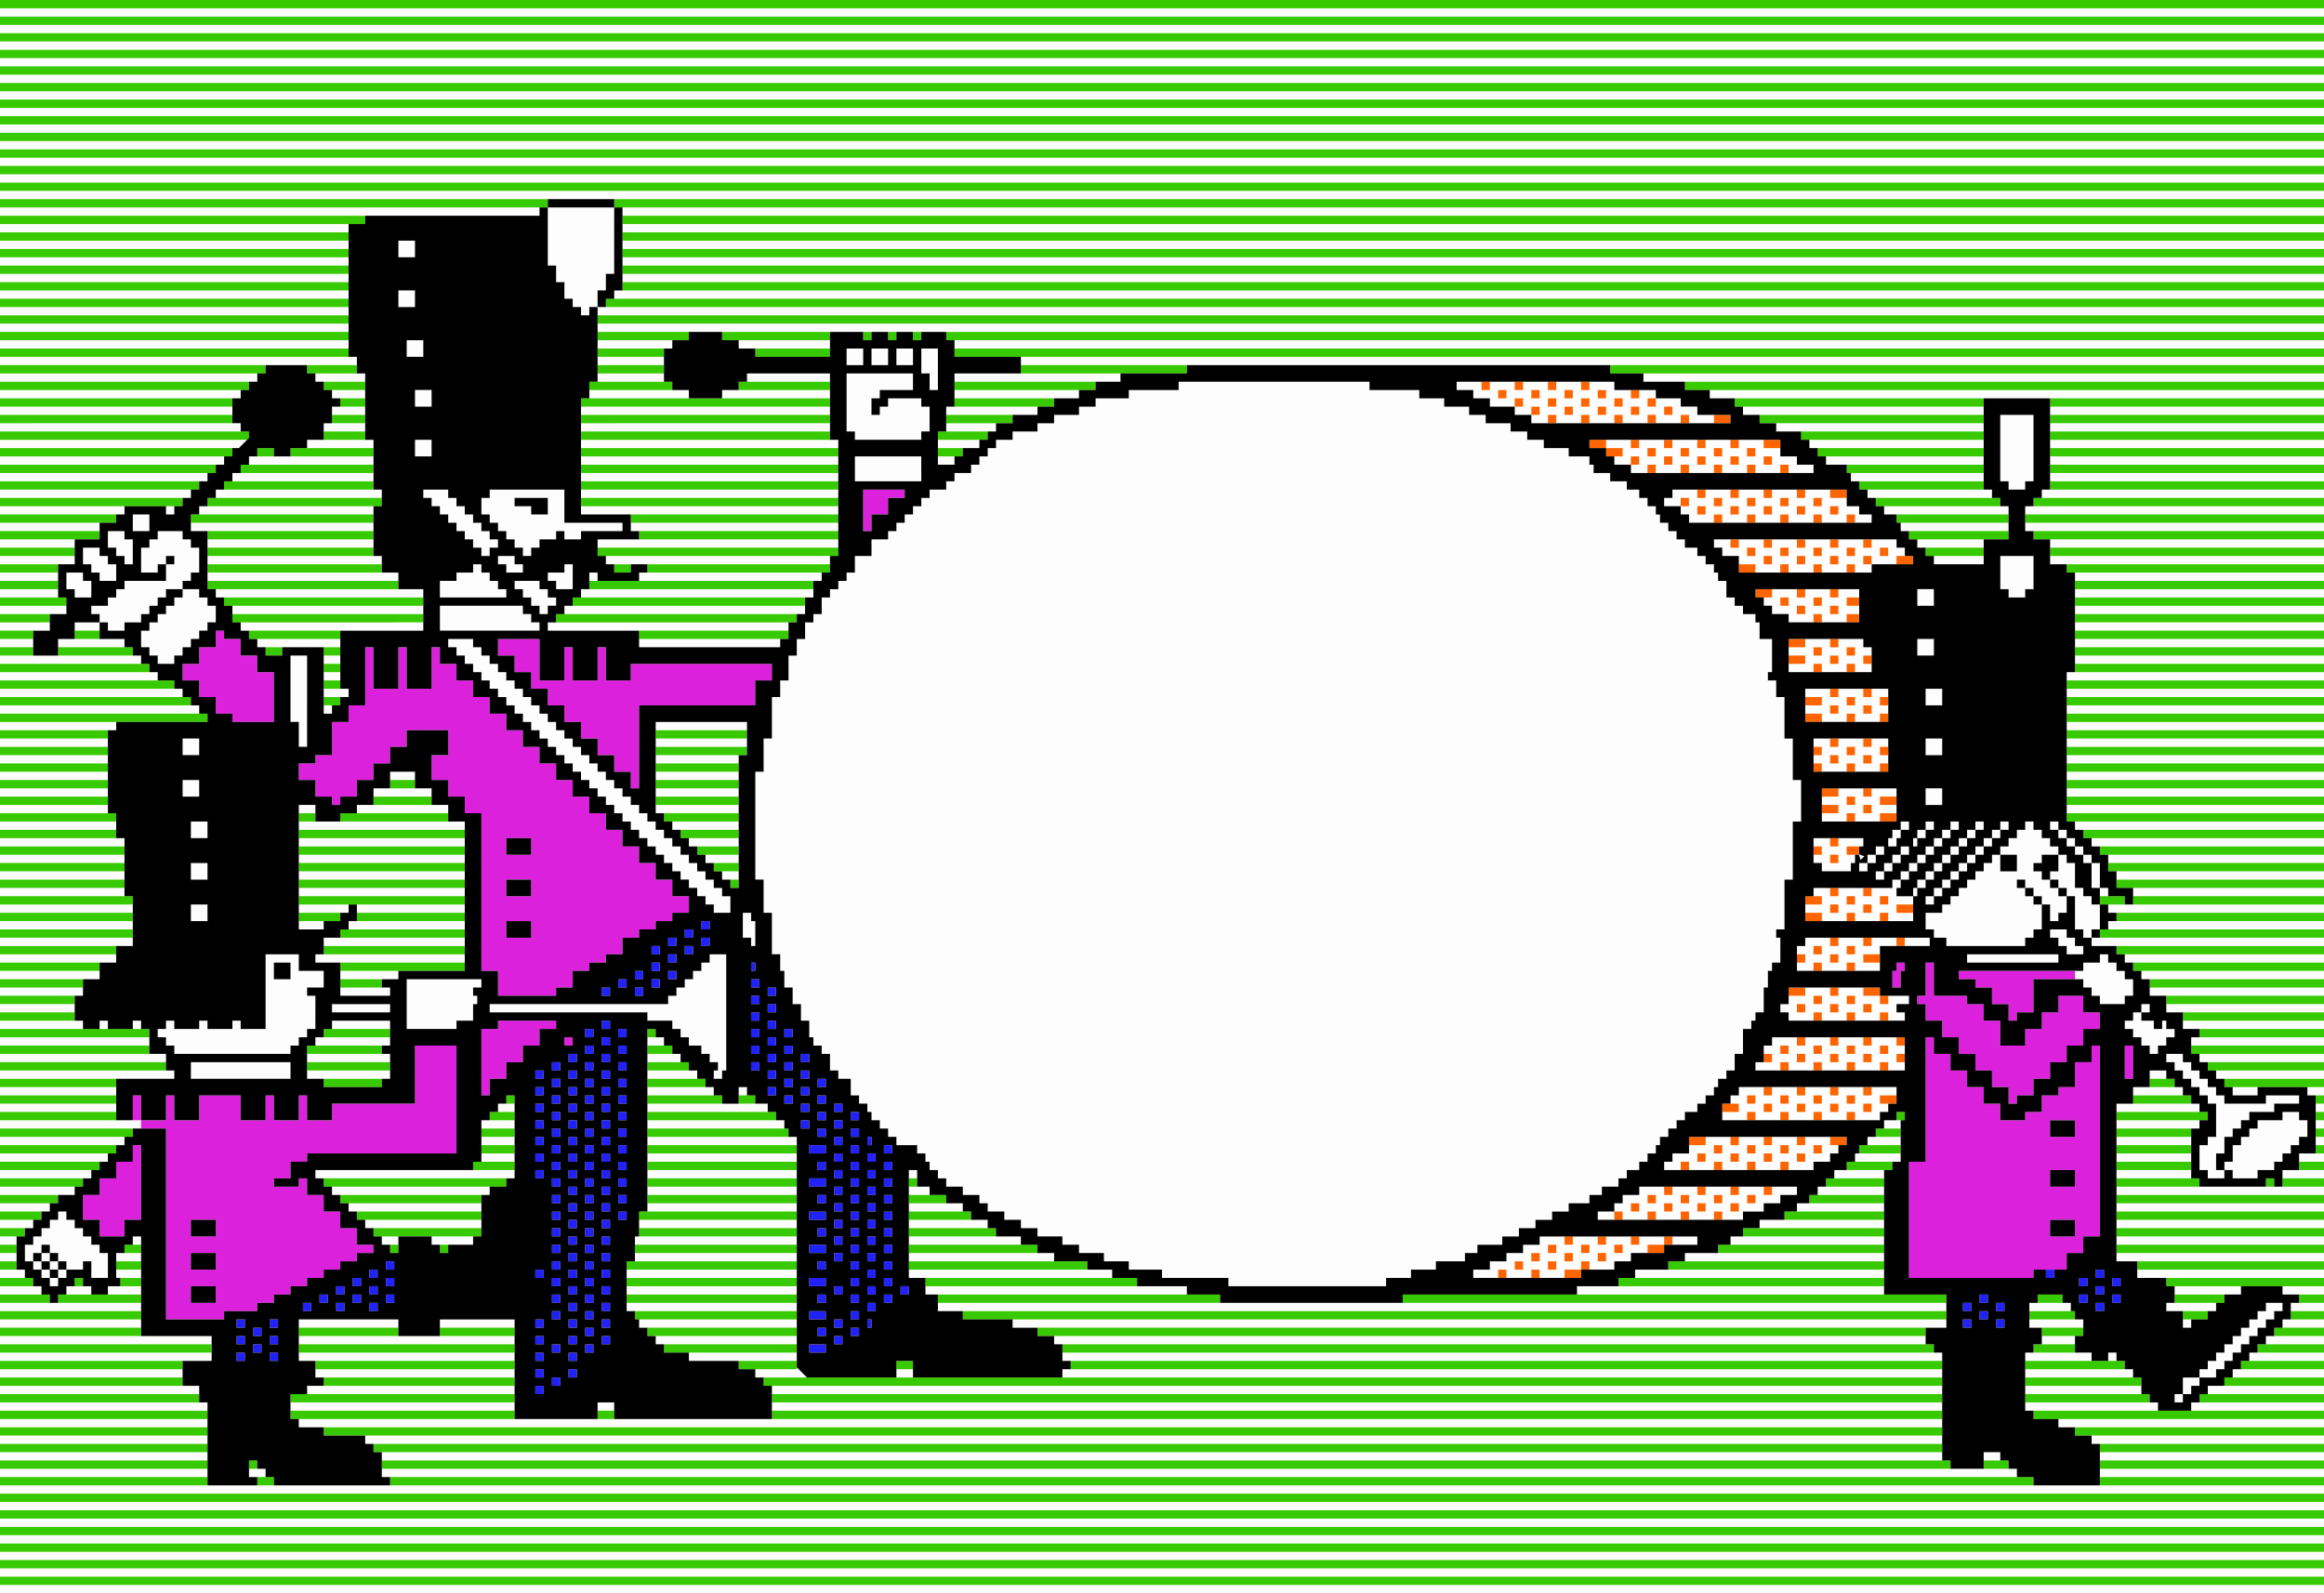 <svg xmlns="http://www.w3.org/2000/svg" viewBox="0 0 148.167 101.6" height="384" width="560"><path fill="#fff" d="M0 0h148.167v101.6H0z"/><g stroke-width="2"><path d="M0 101.335v-.264h148.167v.529H0zm0-1.058v-.265h148.167v.53H0zm0-1.058v-.265h148.167v.529H0zm0-1.059v-.264h148.167v.529H0zm0-1.058v-.265h148.167v.53H0zm0-1.058v-.265h148.167v.529H0zm0-1.059v-.264h148.167v.529H0zm0-1.058v-.265h13.229v.53H0zm15.875 0v-.265h1.058v.53h-1.058zm8.467 0v-.265h104.246v.53H24.342zm109.537 0v-.265h14.288v.53h-14.288zM0 92.87v-.265h13.229v.529H0zm24.342 0v-.265h99.483v.529H24.342zm102.129 0v-.265H127.53v.529h-1.06zm7.408 0v-.265h14.288v.529h-14.288zM0 91.81v-.264h13.229v.529H0zm23.283 0v-.264h100.542v.529H23.283zm110.067 0v-.264h14.817v.529H133.35zM0 90.752v-.265h13.229v.53H0zm19.05 0v-.265h104.775v.53H19.05zm112.183 0v-.265h16.934v.53h-16.934zM0 89.694v-.265h13.229v.529H0zm18.52 0v-.265h14.288v.529H18.521zm19.58 0v-.265h1.058v.529H38.1zm11.113 0v-.265h74.612v.529H49.213zm79.904 0v-.265h8.466v.529h-8.466zm10.583 0v-.265H148.167v.529H139.7zm-1.058-.53V88.9h.529v-1.058H140.23v-.53h.528v-.529h.53v-.529h.529v-.529h.529v-.529h.529v-.529h.529v-.53h.529v-.529h.53v-.529h1.058v.529h-.529v.529h-.529v.53h-.53v.529h-.529v.529h-.529v.529h-.529v.529h-.529v.529h-.529v.53H140.229v.529h-.529v.529h-.529v.529h-.529zM0 88.636v-.264h12.7v.529H0zm19.58 0v-.264h13.228v.529H19.58zm29.633 0v-.264h74.612v.529H49.213zm79.904 0v-.264h7.408v.529h-7.408zm11.641 0v-.264H148.167v.529H140.758zM0 87.577v-.265h11.642v.53H0zm20.108 0v-.265h12.7v.53h-12.7zm28.046 0v-.265H50.951l.19.19.188.188v.152h-3.175zm8.996 0v-.265h1.058v.53H57.15zm10.583 0v-.265h56.092v.53H67.733zm61.384 0v-.265h6.879v.53h-6.88zm13.229 0v-.265h5.82v.53h-5.82zM0 86.52v-.265h13.494v.529H0zm19.05 0v-.265h13.758v.529H19.05zm24.87 0v-.265h6.88v.529h-6.88zm23.813 0v-.265h56.092v.529H67.733zm61.384 0v-.265H133.35v.529H129.117zm5.291 0v-.265h.53v.529h-.53zm8.996 0v-.265h4.763v.529H143.405zM0 85.46v-.264h13.494v.529H0zm19.05 0v-.264h13.758v.529H19.05zm22.754 0v-.264H50.8v.529h-8.996zm25.4 0v-.264h55.563v.529H67.205zm62.971 0v-.264h2.117v.529h-2.117zm14.288 0v-.264h3.704v.529h-3.704zM0 84.402v-.265h8.996v.53H0zm19.05 0v-.265h6.35v.53h-6.35zm8.996 0v-.265h4.762v.53H28.046zm12.7 0v-.265H50.8v.53H40.746zm23.812 0v-.265h59.532v.53H64.558zm64.823 0v-.265h3.44v.53h-3.44zm9.79 0v-.265h.529v.53h-.529zm6.35 0v-.265h2.646v.53h-2.646zM0 83.344v-.265h8.996v.529H0zm39.952 0v-.265H50.8v.529H39.952zm19.844 0v-.265h64.294v.529H59.796zm69.585 0v-.265h2.646v.529h-2.646zm8.732 0v-.265h3.175v.529h-3.175zm7.937 0v-.265h2.117v.529h-2.117zM0 82.285v-.264h2.646v.529H0zm4.233 0v-.264h1.588v.529H4.233zm2.646 0v-.264h2.117v.529H6.879zm33.073 0v-.264H50.8v.529H39.952zm19.05 0v-.264h16.669v.529H59.002zm41.54 0v-.264h19.579v.529h-19.58zm38.1 0v-.264H142.875v.529H138.642zm6.879 0v-.264h2.646v.529h-2.646zM3.175 81.756v-.264h-.529v-.53h-.529v-.529h-.529v-1.058h.529v-.529h.529v-.529h.529v-.53h.529v-.529h.529v.529h.53v.53h.529v.529h.529v.529h.529v.529h.529v1.588H5.82V80.433h-.528v.529H4.233v.53h-.529v.529h-.529zm.53-.529v-.265h.528v-.529h-.529v-.529h-.529v-.529h-.529v.529h-.529v.529h.529v.529h.529v.53h.529zm-.53-.53v-.264h-.529v-.529h.529v.529h.529v.529h-.529zm75.142 1.06v-.265h-4.234v-.53h-2.116v-.529h-1.588v-.529H68.792v-.529H67.733v-.529H66.146v-.529h-1.058v-.53H64.029v-.529H62.97v-.529h-.528V76.2H61.383v-.529h-1.058v-.529h-.529v-.53h-.529v-.529h-.265v-.529h-.529v-.529H57.15v-.529h-.529v-.529h-.529v-.53h-.529v-.529h-.265v-.529h-.529v-.529h-.529v-1.058h-.794v-.53h-.529v-1.058h-.529v-.529h-.53v-.529h-.264V65.087h-.529V64.03h-.53V62.97h-.529v-1.058h-.264v-1.058h-.529v-2.646h-.53v-2.116h-.529v-6.88h.529v-2.116h.53V44.45h.529v-1.058h.529v-1.588h.529V40.745h.529v-1.058h.529v-.529h.53V38.1h.529v-.529h.529v-.529h.529v-.53h.529v-1.058H55.563V34.395h1.058v-.528h.529v-.53h.529v-.529h.529v-.529h.53v-.529h.529v-.529h1.058v-.529h.529v-.53H61.913v-.529h.529v-.529h.529v-.529h.529v-.529h1.058v-.529h1.588v-.529H67.205v-.53H68.791v-.529h1.058V25.4h2.117v-.529h3.175v-.529h12.171v.529h3.175v.529H92.075v.529h1.588v.529h1.058v.53H96.308v.529H97.367v.529h1.058v.529h1.588v.529h1.322v.529h.265v.529h1.058v.53H103.717v.529h.793v.529h.53v.529h.529v.529h.264v.529h.53v.53h.529v.529h.529v.529h.794v.529h.529v.529h.529v.529h.265v.53h.529V38.1h.529v.529h.529v.529h.794v.529h.264V40.746h.794v2.116h-.264v.53h.529v1.058h.529v2.646h.529v2.646h.529v2.645h-.529v3.705h-.529v3.175h-.529v.529h.264V61.383h-.529v.529h-.264V62.971h-.265V64.558h-.529v.529h-.265v.53h-.529V67.204h-.529v1.058h-.529v.53h-.529v.529h-.265v.529h-.529v.529h-.529v.529h-.794v.529h-.529v.53h-.529v.529h-.53v.529h-.264v.529h-.529v.529h-.53v.529h-.793v.53h-.529v.529H102.129v.529h-.794v.529h-1.322v.529H98.954v.529H97.895v.53h-1.058v.529H95.78v.529H94.192v.529h-.794v.529h-1.852v.529h-1.588v.53H88.371v.529H78.317zM0 81.226v-.265h1.588v.53H0zm7.408 0v-.265h1.588v.53H7.408zm32.544 0v-.265H50.8v.53H39.952zm17.992 0v-.265h12.964v.53H57.944zm35.983 0v-.265h1.058v-.529H96.044v-.529H97.103v-.529h1.058v-.529H99.747v.529h.529v-.529h1.588v.529h.529v-.529H103.98v.529h.529v-.529h1.588v.529h-1.058v.529H103.98v.529H102.922v.529H101.336v-.529h-.529v.529H99.747v.53H98.16v-.53h-.529v.53H96.044v-.53h-.529v.53h-1.588zm3.175-.53v-.264h-.529v.529h.529zm2.117 0v-.264h-.529v.529h.529zm-1.059-.528v-.265h-.529v.529h.529zm2.117 0v-.265h-.529v.529h.529zm2.117 0v-.265h-.529v.529h.529zm-3.175-.53v-.264h-.529v.529h.529zm2.116 0v-.264h-.529v.529h.529zm2.117 0v-.264h-.529v.529h.529zm.794 1.588v-.265h15.875v.53h-15.875zm32.014 0v-.265h11.907v.53H136.26zM0 80.17v-.265h1.058v.529H0zm7.408 0v-.265h1.588v.529H7.408zm33.073 0v-.265H50.8v.529H40.481zm17.463 0v-.265h9.26v.529h-9.26zm49.477 0v-.265h12.7v.529h-12.7zm27.517 0v-.265h13.229v.529h-13.229zM0 79.11v-.264h1.058v.529H0zm8.467 0v-.264h.529v.529h-.529zm15.875 0v-.264H25.4v.529h-1.058zm3.175 0v-.264h2.646v.529h-2.646zm12.964 0v-.264H50.8v.529H40.481zm17.463 0v-.264h7.144v.529h-7.144zm48.683 0v-.264h1.588v.529h-1.588zm3.704 0v-.264h9.79v.529h-9.79zm24.607 0v-.264h13.229v.529h-13.229zM0 78.052v-.265h2.117v.53H0zm23.283 0v-.265H30.692v.53H23.283zm17.463 0v-.265H50.8v.53H40.746zm17.198 0v-.265H62.97v.53H57.944zm54.24 0v-.265H120.12v.53h-7.938zm22.754 0v-.265h13.229v.53h-13.229zm-33.073-.53v-.264h1.058v-.529h.529V76.2h1.058v-.529h1.588v.529h.529v-.529h1.588v.529h.529v-.529H110.33v.529h.529v-.529h1.588v.529h.529v-.529h1.588v.529H113.506v.529H112.447v.529h-1.322v.529h-1.323v-.529h-.529v.529h-1.588v-.529h-.529v.529H105.57v-.529h-.529v.529h-1.588v-.529h-.529v.529h-1.058zm2.645-.528v-.265h-.529v.529h.529zm2.117 0v-.265h-.529v.529h.529zm2.117 0v-.265h-.529v.529h.529zm2.116 0v-.265h-.529v.529h.529zm-5.291-.53V76.2h-.529v.529h.529zm2.116 0V76.2h-.529v.529h.529zm2.117 0V76.2h-.529v.529h.529zm2.117 0V76.2h-.529v.529h.529zM0 76.995v-.265h3.175v.529H0zm22.225 0v-.265H30.692v.529H22.225zm19.05 0v-.265H50.8v.529H41.275zm16.669 0v-.265h3.44v.529h-3.44zm56.62 0v-.265h5.557v.529h-5.556zm20.374 0v-.265h13.229v.529h-13.229zM0 75.935v-.264h4.763v.529H0zm21.167 0v-.264H31.22v.529H21.167zm20.108 0v-.264H50.8v.529H41.275zm16.669 0v-.264h1.323v.529h-1.323zm57.944 0v-.264H120.12v.529H115.888zm19.05 0v-.264h13.229v.529h-13.229zM0 74.877v-.265h5.82v.53H0zm20.108 0v-.265h12.7v.53h-12.7zm21.167 0v-.265H50.8v.53H41.275zm16.669 0v-.265h.529v.53h-.529zm59.002 0v-.265h3.175v.53h-3.175zm17.992 0v-.265H139.7v.53h-4.762zm5.82 0v-.265h-.529V73.025h.529v-.529h.53v-2.117h-.53v-.529h-.529v-.529h-.529v-.529h-.529v-.53h-.529v-.529h-.529v-.529h1.058v.529h.529v.529h.529v.53h.529v.529h.53v.529h.529v.529h2.646v-.529h2.116v.529H144.992v.529h-1.588v.529h-.529v.53h-.529v.529h-.529V73.555h-.529v1.058h.529v-.53h.529v-1.058h.529v-.529h.529v-.529h.529v-.53h1.588v-.529H146.58v.529h.528V72.496h-.529v.529h-.529v.529h-.529v.529h-.529v.529H143.933v.53H142.346v-.53h-.529v.53H140.758zm4.763 0v-.265h2.646v.53h-2.646zm-39.423-.53v-.264h.529v-.529h1.058v-.529H108.744v-.529H110.33v.529h.529v-.529h1.588v.529h.529v-.529h1.588v.529h.529v-.529H116.68v.529h.529v.529h-.529v.529H115.622v.529H114.036v-.529h-.529v.529H111.92v-.529h-.529v.529h-1.588v-.529h-.529v.529h-1.588v-.529h-.529v.529H106.097zm2.646-.528v-.265h-.529v.529h.529zm2.116 0v-.265h-.529v.529h.529zm2.117 0v-.265h-.529v.529h.529zm2.117 0v-.265h-.529v.529h.529zm-5.292-.53v-.264h-.529v.529h.529zm2.117 0v-.264h-.529v.529h.529zm2.116 0v-.264h-.529v.529h.529zm2.117 0v-.264h-.529v.529h.529zM0 73.82v-.265h6.88v.529H0zm30.692 0v-.265h2.116v.529h-2.116zm10.583 0v-.265H50.8v.529H41.275zm76.994 0v-.265h2.91v.529h-2.91zm16.669 0v-.265H139.7v.529h-4.762zm11.641 0v-.265h1.588v.529h-1.588zM0 72.76v-.264h7.938v.529H0zm30.692 0v-.264h2.116v.529h-2.116zm10.583 0v-.264H50.8v.529H41.275zm77.788 0v-.264h2.116v.529h-2.116zm15.875 0v-.264H139.7v.529h-4.762zm12.7 0v-.264h.529v.529h-.529zM0 71.702v-.265h8.996v.53H0zm30.692 0v-.265h2.116v.53h-2.116zm10.583 0v-.265h8.731v.53h-8.731zm78.846 0v-.265H121.18v.53h-1.06zm14.817 0v-.265h5.291v.53h-5.291zm12.7 0v-.265h.529v.53h-.529zm-37.836-.53v-.264h1.058v-.529h-.529v-.529h.529v-.529h1.588v.529h.529v-.529h1.588v.529h.529v-.529H116.68v.529h.529v-.529h1.588v.529h.529v-.529h1.588v.529H119.856v.529h.529v.529h-.529v.529H118.27v-.529h-.529v.529h-1.588v-.529h-.529v.529h-1.588v-.529h-.529v.529H111.92v-.529h-.529v.529h-1.588zm3.175-.528v-.265h-.529v.529h.529zm2.117 0v-.265h-.529v.529h.529zm2.116 0v-.265h-.529v.529h.529zm2.117 0v-.265h-.529v.529h.529zm-7.408-.53v-.264h-.529v.529h.529zm2.116 0v-.264h-.529v.529h.529zm2.117 0v-.264h-.529v.529h.529zm2.117 0v-.264h-.529v.529h.529zM0 70.645v-.265h7.408v.529H0zm31.75 0v-.265h1.058v.529H31.75zm9.525 0v-.265h7.673v.529h-7.673zm93.663 0v-.265h5.291v.529h-5.291zm12.7 0v-.265h.529v.529h-.529zM0 69.585v-.264h7.408v.529H0zm41.275 0v-.264H45.508v.529H41.275zm5.82 0v-.264h.53v.529h-.529zm88.9 0v-.264h3.176v.529h-3.175zm6.35 0v-.264h1.588v.529H142.346zm4.763 0v-.264H148.167v.529H147.108zM0 68.527v-.265h11.113v.53H0zm12.17-.265v-.529h6.351V68.792h-6.35zm7.41.265v-.265h5.291v.53h-5.292zm21.695 0v-.265h3.175v.53h-3.175zm4.233 0v-.265h.265v-.529h-.529v-.529h-.529v-.529h-.794v-.529h-.529v-.529h-.529v-.53h-1.588v-.529H31.221v-.529H42.598V63.5h.529v-.529h.529v-.529h.529v-.53h.53v-.529h.529v-.529H46.303v7.408h-.265v.53h-.53zm91.546 0v-.265H138.113v.53H137.054zm4.234 0v-.265h6.879v.53h-6.88zm-29.37-.53v-.264h1.06v-.529h-.53v-.529h.529v-.529h1.588v.529h.529v-.529H116.68v.529h.529v-.529h1.588v.529h.529v-.529h1.588v.529h.529v.529h-.529v.529h.529v.529H120.385v-.529h-.529v.529H118.27v-.529h-.529v.529h-1.588v-.529h-.529v.529h-1.588v-.529h-.529v.529H111.92zm3.176-.528v-.265h-.529v.529h.529zm2.116 0v-.265h-.529v.529h.529zm2.117 0v-.265h-.529v.529h.529zm-5.292-.53v-.264h-.529v.529h.529zm2.117 0v-.264h-.529v.529h.529zm2.117 0v-.264h-.529v.529h.529zm2.116 0v-.264h-.529v.529h.529zM0 67.47v-.265h10.583v.529H0zm19.58 0v-.265h5.291v.529h-5.292zm21.695 0v-.265h2.117v.529h-2.117zm98.954 0v-.265h7.938v.529H140.229zm-129.116-.53v-.264h-.53v-.529h-.529v-.529h.529v-.53h.53v.53H12.7v-.53h.529v.53h1.588v-.53h.529v.53H16.933V60.855h2.117v1.058h1.588v1.058H19.579v.529h.529v2.117h-.529v.529h-.529v.529h-.529v.529h-7.408zm7.408-5.027v-.529h-1.058V62.442h1.058zm118.533 5.028v-.265h-.529v-.529h-.529v-.529h-.529v-.53h.529v-.529h.529v-.529h.529v.529h-.529v.529h.794v.53h.529v-.53h.265v.53h.529v.529h-.529v.529h-.53v.529h-.529zM0 66.41v-.264H9.525v.529H0zm20.108 0v-.264H24.87v.529H20.109zm21.167 0v-.264h1.058v.529h-1.058zm98.425 0v-.264H148.167v.529H139.7zM0 65.352v-.265h5.292v.53H0zm6.35 0v-.265h.529v.53H6.35zm2.117 0v-.265h.529v.53h-.529zm12.7 0v-.265h3.704v.53h-3.704zm4.762-1.323v-1.587h4.763v.529h-.529v.529h.264v.529h-.264v1.058H29.104v.53H25.93zm113.242 1.323v-.265h8.996v.53h-8.996zm-25.136-.53v-.264h-.529v-.529h.529V63.5H115.094v-.529H116.68v.529h.529v-.529h1.588v.529h1.058v.529h.529V63.5h1.323v.529h-.793v.529h.529v.529H120.385v-.529h-.529v.529H118.27v-.529h-.529v.529h-1.588v-.529h-.529v.529h-1.588zm1.059-.528v-.265h-.529v.529h.529zm2.116 0v-.265h-.529v.529h.529zm2.117 0v-.265h-.529v.529h.529zm-3.175-.53V63.5h-.529v.529h.529zm2.117 0V63.5h-.529v.529h.529zM0 64.295v-.265h4.763v.529H0zm21.167 0v-.265h3.704v.529h-3.704zm116.946 0v-.265h10.054v.529h-10.054zm-4.234-.53V63.5h-.529v-.529h-.529v-.529h-.529v-.53h.529v-.529H133.88v-.529h.528v.529h.53v.529h.529v.53h.529V63.5h-.529v.529h-1.588zM0 63.236v-.264h5.292v.529H0zm21.696 0v-.264h3.175v.529h-3.175zm115.358 0v-.264h11.113v.529h-11.113zM0 62.177v-.265h6.35v.53H0zm21.696 0v-.265H25.4v.53h-3.704zm114.829 0v-.265h11.642v.53h-11.642zm-21.96-.53v-.264h.529v-.529h-.529v-.529h.529v-.529H116.68v.529h.529v-.529h1.588v.529h.529v-.529h1.588v.529H119.856v.529H118.797v.529h1.06v.529h-1.588v-.529h-.529v.529h-1.588v-.529h-.529v.529h-1.058zm2.645-.528v-.265h-.529v.529h.529zm-1.058-.53v-.264h-.529v.529h.529zm2.117 0v-.264h-.529v.529h.529zM0 61.12v-.265h7.408v.529H0zm20.108 0v-.265H29.633v.529H20.108zm105.305 0v-.265h5.82v.529h-5.82zm10.054 0v-.265h12.7v.529h-12.7zm-3.704-.53v-.264h-.53v-.529h-.529v-.529H131.763v.529h.529v.529h.529v.529h-1.058zM0 60.06v-.264H8.467v.529H0zm20.638 0v-.264H29.633v.529H20.638zm27.252 0v-.264h-.53v-1.588h.53v.529h.264v1.588h-.264zm73.554 0v-.264H123.03v.529H121.444zm2.646 0v-.264h-.794v-.529h-.529V58.208h1.058v-.529h.529v-.529h.529v-.529h.53v-.529h.529v-.53h.529v-.529H127v-.529h.529v-.529h.529v-.529h.53v-.529h.529v-.53h.529v.53h.529v.529h.529v.529h.529v.529h.53v.529h.529v1.588h.529v.529h.529v.529h.529v1.588h-.529v.529h14.817v.529H133.35v-.529h-.529v-.529h-.529V57.15h-.529v1.058h-.53v.529h-.529V57.68h-.529v1.588h-.529v.529h-.529v.529H124.09zm6.085-2.645v-.265h-.529v-.529h-.529v-.529h-.529v.529h.529v.529h.529v.529h.529zm1.588-.53v-.264h-.53v-.529h-.529v-.53h.529v-1.058h-1.058v.529h-.529v.529h.529v.53h.529v.529h.529v.529h.53zm-3.175-1.852v-.529H127.529v1.058H128.588zM0 59.003v-.266H8.467v.53H0zm19.05 0v-.266h1.588v.53H19.05zm3.175 0v-.266h7.408v.53h-7.408zm112.183 0v-.266h13.759v.53h-13.759zm-122.237-.795v-.529H13.23v1.058h-1.06zm103.981.265v-.265h-1.058v-.529H116.153v-.529h-.53v-.529h1.058v.529h.529v-.529h1.588v.529h.529v-.529h1.323v-.529h.529v-.53h.529v-.529h.53v-.529h.529v-.529h.529v-.529h.529v-.529h.529v-.53h.529v.53h-.529v.529h-.529v.529h-.529v.529h-.529v.529h-.529v.529h-.53v.53h-.529v.529h-.264v.529h1.058v-.529h.265v-.529h.529v-.53h.529v-.529h.529v-.529h.529v-.529h.529v-.529h.53v-.529h.529v-.53h.529v.53h-.529v.529h-.529v.529h-.53v.529h-.529v.529h-.529v.529h-.529v.53h-.529v.529h-.529v.529h-.265v.529h-1.058v.529h1.058v.529h-1.588v-.529h-.529v.529H118.27v-.529h-.529v.529h-1.588zm1.058-.53v-.264h-.529v.529h.529zm2.117 0v-.264h-.529v.529h.529zm-1.058-.528v-.265h-.529v.529h.529zm2.116 0v-.265h-.529v.529h.529zM0 57.944v-.265H8.467v.529H0zm19.05 0v-.265h3.175v.529H19.05zm3.704 0v-.265h6.88v.529h-6.88zm22.754 0v-.265h-.529v-.529h-.529v-.529h-.529v-.529h-.529v-.53h-.529v-.529h-.53v-.529h-.529v-.529h-.529v-.529h-.529v-.529h-.529v-.53h-.529v-.529h-.53v-.529h-.529V50.8H38.1v-.529h-.529v-.529h-.529v-.53h-.529v-.529h-.53v-.529h-.529v-.529h-.529v-.529h-.529v-.529h-.529v-.53h-.529v-.529h-.53v-.529h-.529v-.529h-.529v-.529h-.529v-.529h-.529v-.53h-.529v-.529h-.53v-.529h-.529v-.529h-.529v-.529h1.588v.529h.529v.529h.529v.529h.529v.529h.529v.53h.529v.529h.53v.529h.529v.529h.529v.529h.529v.529h.529v.53h.529v.529h.53v.529h.529v.529h.529v.529h.529v.529h.529v.53h.529v.529h.53v.529h.529v.529h.529v.529h.529v.529h.529v.53h.529v.529h.53v.529h.529v.529h.529v.529h.529v.529h.529v.53h.529v.529h.53v.529h.529v1.058H45.508zm88.9 0v-.265h13.759v.529h-13.759zm-11.641-.53v-.264h.529v-.529h.529v-.529h.529v-.53h.529v-.529h.53v-.529h.529v-.529h.529v-.529H127v-.529h.529v-.53h.529v.53h-.529v.529H127v.529h-.529v.529h-.529v.529h-.529v.529h-.53v.53h-.529v.529h-.529v.529h-.529v.529h-.529zM0 56.886v-.264h7.938v.529H0zm19.05 0v-.264h10.583v.529H19.05zm114.83 0v-.264h-.53v-1.588h-.529v-.529h-.529v-.529h-.529v-.529h-.53v-.529h-.529v-.53h.529v.53h.53v.529h.529v.529h.529v.529h.529v.529h.529v1.588h.529v.529h-.529zm2.116 0v-.264h12.171v.529h-12.171zM0 55.827v-.265h7.938v.53H0zm12.17-.265v-.529h1.06V56.092h-1.06zm6.88.265v-.265h10.583v.53H19.05zm26.988 0v-.265h1.058v.53h-1.058zm73.554 0v-.265h.529v-.529h.529v-.529h.529v-.529h.529v.529h-.529v.529h-.529v.529h-.529v.53h-.529zm15.346 0v-.265h13.229v.53h-13.229zm-18.786-.53v-.264h-.529v-.529h.529v-.529h-.529v-.529h1.058v.529h.529v-.529h1.588v.529h-1.058v.529h.529v.529h-.265v.529h-1.852zm1.058-.528v-.265h-.529v.529h.529zm1.323.529v-.265h.53v.529h-.53zM0 54.768v-.264h7.938v.529H0zm19.05 0v-.264h10.583v.529H19.05zm25.93 0v-.264h2.116v.529h-2.117zm74.083 0v-.264h.529v-.529h.529v.529h-.529v.529h-.529zm15.345 0v-.264h13.759v.529h-13.759zm-15.875-.132v-.132h.265v.265h-.265zM0 53.71v-.264h7.938v.529H0zm19.05 0v-.264h10.583v.529H19.05zm24.87 0v-.264h3.176v.529H43.92zm76.465 0v-.264h.265v-.529h.529v-.53h.529v.53h-.529v.529h-.264v.529h-.53zm1.588 0v-.264h.265v-.529h.529v-.53h.529v.53h-.529v.529h-.529v.529h-.265zm11.377 0v-.264h14.817v.529H133.35zm-121.18-.793v-.53h1.06V53.446h-1.06zM0 52.652v-.265h7.408v.53H0zm19.05 0v-.265h10.583v.53H19.05zm23.813 0v-.265H47.096v.53H42.863zm89.429 0v-.265h15.875v.53h-15.875zm-16.14-.53v-.264h1.058v-.529h-1.058V50.8h1.058v-.529h1.588v.529h.529v-.529h1.588v.529H119.856v.529H120.915v.529H119.856v.529H118.27v-.529h-.529v.529h-1.588zm3.175-.528v-.265h-.529v.529h.529zm-1.058-.53V50.8h-.529v.529h.529zM0 51.595v-.265h6.88v.529H0zm19.05 0v-.265h1.058v.529H19.05zm3.704 0v-.265h5.821v.529h-5.82zm19.05 0v-.265h5.292v.529h-5.292zm89.959 0v-.265h16.404v.529h-16.404zm-8.996-.794v-.53h1.058v1.06h-1.058zM0 50.535v-.264h6.88v.529H0zm11.642-.264v-.53H12.7V50.8h-1.058zm12.17.264v-.264h3.705v.529h-3.704zm17.992 0v-.264h5.292v.529h-5.292zm89.959 0v-.264h16.404v.529h-16.404zM0 49.477v-.265h6.88v.53H0zm24.87 0v-.265h1.588v.53H24.871zm16.934 0v-.265h5.292v.53h-5.292zm89.959 0v-.265h16.404v.53h-16.404zm-15.61-.53v-.264h-.53v-.529h.529v-.529h-.529v-.529h1.058v.529h.529v-.529h1.588v.529h.529v-.529h1.058v.529h-.529v.529h.529v.529h-.529v.529H118.27v-.529h-.529v.529h-1.588zm1.057-.528v-.265h-.529v.529h.529zm2.117 0v-.265h-.529v.529h.529zm-1.058-.53v-.264h-.529v.529h.529zM0 48.42v-.265h6.88v.529H0zm41.804 0v-.265h5.292v.529h-5.292zm89.959 0v-.265h16.404v.529h-16.404zm-120.121-.794v-.53H12.7v1.06h-1.058zm111.125 0v-.53h1.058v1.06h-1.058zM0 47.36v-.264h6.88v.529H0zm19.05-.529v-.794h-.529V41.804H19.58v5.821h-.53zm22.754.53v-.265h5.821v.529h-5.82zm89.959 0v-.265h16.404v.529h-16.404zM0 46.301v-.265h7.408v.53H0zm41.804 0v-.265h5.821v.53h-5.82zm89.959 0v-.265h16.404v.53h-16.404zm-15.61-.53v-.264h-1.06v-.529h1.06v-.529h-1.06v-.529h1.588v.529h.529v-.529h1.588v.529h.529v-.529h1.058v.529h-.529v.529h.529v.529h-.529v.529H118.27v-.529h-.529v.529h-1.588zm1.057-.528v-.265h-.529v.529h.529zm2.117 0v-.265h-.529v.529h.529zm-1.058-.53v-.264h-.529v.529h.529zM0 45.245v-.265h12.7v.529H0zm20.638 0v-.265h.529v.529h-.529zm111.125 0v-.265h16.404v.529h-16.404zm-8.996-.794v-.53h1.058v1.06h-1.058zM0 44.185v-.264h11.642v.529H0zm20.638 0v-.264H22.225v.529H20.638zm111.125 0v-.264h16.404v.529h-16.404zM0 43.127v-.265h10.054v.53H0zm20.638 0v-.265h1.058v.53h-1.058zm111.125 0v-.265h16.404v.53h-16.404zm-17.728-.53v-.264H115.094v-.529H114.035v-.529H115.094v-.529H116.68v.529h.529v-.529h1.588v.529h.529v.529h-.529v.529h.529v.529h-1.058v-.529h-.529v.529h-1.588v-.529h-.529v.529h-1.588zm3.175-.528v-.265h-.529v.529h.529zm-1.058-.53v-.264h-.529v.529h.529zm2.117 0v-.264h-.529v.529h.529zM0 42.07v-.265h8.996v.529H0zm10.054 0v-.265h-.529v-.529h-.529v-1.058h.529v-.53h.529v-.529h.529v-.529h.53V38.1h.529v-.529H10.583v.529h-.529v.529h-.529v.529h-.529v.529H7.938v.53H6.879v-.53H6.35v.53H4.763v-.53H6.35v-.529h-.529v-.529H6.88V38.1h.528v-.529h.53v-.529h2.645V35.983h-.529v.529H8.995V34.925h.53v-.529h.529v-.529h1.588v.529h.529v.529h.529V36.512h-.529v.53h-.529v.529H12.7v.529h.529v.529h.529v1.058h-.529v.53H12.7v.529h-.529v.529h-.529v.529h-.529v.529H10.054zm1.059-6.35v-.265h-.53v.529h.53zm9.525 6.35v-.265h1.058v.529h-1.058zm111.654 0v-.265h15.875v.529h-15.875zm-10.054-.794v-.53h1.058v1.06h-1.058zM0 41.01v-.264h2.117v.529H0zm3.704 0v-.264h4.234v.529H3.704zm12.7 0v-.264h5.292v.529h-5.292zm24.342 0v-.264h8.996v.529h-8.996zm91.546 0v-.264h15.875v.529h-15.875zM0 39.952v-.265h3.175v.53H0zm15.346 0v-.265h11.642v.53H15.346zm12.7-.53v-.793h5.292v.529h.529v.529h.529v.53h-6.35zm6.879.53v-.265h15.346v.53H34.925zm97.367 0v-.265h15.875v.53h-15.875zm-18.257-.53v-.264h-1.058v-.529h-.529V38.1h.529v-.529h1.588v.529h.529v-.529H116.68v.529h.529v-.529h1.323v.529h-.793v.529h.793v.529h-.793v.529h-1.588v-.529h-.529v.529h-1.588zm1.059-.528v-.265h-.529v.529h.529zm2.116 0v-.265h-.529v.529h.529zm-3.175-.53V38.1h-.529v.529h.529zm2.117 0V38.1h-.529v.529h.529zM0 38.895v-.265H4.233v.529H0zm14.817 0v-.265h12.171v.529H14.817zm19.579 0v-.265h-.529V38.1h-.529v-.529h-.53v-.529h1.588v.529h.529v.529h.529v.529h-.529v.529h-.529zm1.587 0v-.265H51.33v.529H35.983zm96.309 0v-.265h15.875v.529h-15.875zm-10.054-.794v-.53h1.058v1.06h-1.058zM0 37.835v-.264h3.704v.529H0zm4.763 0v-.264h-.53V36.512H5.292v.53h.529V38.1H4.763zm8.995 0v-.264h13.23v.529h-13.23zm14.288-.264v-.53H29.105v-.529h1.058v-.529h.529v.529h.529v.53h.529v.529h.529v.529H28.046zm8.996.264v-.264h14.816v.529H37.042zm91.016 0v-.264h-.529v-2.117h2.117v2.117h-.529v.529H128.058zm4.234 0v-.264h15.875v.529h-15.875zm-96.838-.529v-.264h-.529v-.53h1.058v-.529h.53v1.588H35.454zM0 36.777v-.265h3.704v.53H0zm6.35 0v-.265h-.529v-.529h-.529v-1.058H6.35v.529h.529v.529h.529V37.042H6.35zm6.88 0v-.265H25.4v.53H13.229zm24.34 0v-.265h.53v.53h-.529zm3.176 0v-.265h11.642v.53H40.746zm91.546 0v-.265h15.875v.53h-15.875zm-100.013-.53v-.264h-.529v-.529h1.058v.529h.53v.529H32.279zm79.64 0v-.264H110.86v-.529h-1.058v-.529h-.529v-.529h1.058v.529h.529v-.529h1.588v.529h.529v-.529h1.588v.529h.529v-.529H116.68v.529h.529v-.529h1.588v.529h.529v-.529h1.588v.529h.529v.529h-.529v.529h-1.588v.529h-1.058v-.529h-.529v.529h-1.588v-.529h-.529v.529h-1.588v-.529h-.529v.529H111.92zm1.058-.528v-.265h-.529v.529h.529zm2.117 0v-.265h-.529v.529h.529zm2.116 0v-.265h-.529v.529h.529zm2.117 0v-.265h-.529v.529h.529zm-7.408-.53v-.264h-.529v.529h.529zm2.116 0v-.264h-.529v.529h.529zm2.117 0v-.264h-.529v.529h.529zm2.117 0v-.264h-.529v.529h.529zm2.116 0v-.264h-.529v.529h.529zM0 35.72v-.265h4.763v.529H0zm7.938 0v-.265h-.53v-.529H6.88v-1.058H7.938v.529h.529V35.983h-.529zm5.291 0v-.265h11.113v.529H13.229zm25.4 0v-.265h14.288v.529H38.629zm84.667 0v-.265h3.175v.529h-3.175zm7.408 0v-.265h17.463v.529h-17.462zm-100.012-.53v-.264h-.529v-.529h-.53v-.529h-.529v-.53h-.529v-.529h-.529v-.529h-.529v-.529h-.529v-.529H28.575v.529h.529v.529h.529v.529h.53v.529h.529v.53h.529v.529h.529v.529h-.529v.529h-.529zm2.646 0v-.264h-.53v-.529h-.529v-.529h-.529v-.53h-.529v-.529h-.529V31.75h.529v-.529h4.762v2.116h3.705v.53h-2.646v.529H35.983v-.529h-.529v.529H34.395v.529h-.528v.529h-.529zm1.587-2.91v-.529h-2.117v.529H33.867v.529h1.058zM0 34.66v-.264h4.763v.529H0zm13.23 0v-.264h10.583v.529H13.229zm24.87 0v-.264h15.346v.529H38.1zm84.138 0v-.264H126.47v.529H122.238zm8.466 0v-.264h17.463v.529h-17.462zM0 33.602v-.265h6.35v.53H0zm8.467-.265v-.529h1.058V33.867H8.467zm3.704.265v-.265h11.642v.53H12.17zm28.046 0v-.265h13.229v.53H40.217zm80.962 0v-.265h6.88v.53h-6.88zm7.938 0v-.265h19.05v.53h-19.05zm-21.432-.53v-.264h-.529v-.529H106.097v-.529h.53v-.529h1.588v.529h.529v-.529H110.33v.529h.529v-.529h1.588v.529h.529v-.529h1.588v.529h.529v-.529H116.68v.529H117.74v.529h.793v.529h.794v.529h-1.058v-.529h-.529v.529h-1.588v-.529h-.529v.529h-1.588v-.529h-.529v.529H111.92v-.529h-.529v.529h-1.588v-.529h-.529v.529h-1.588zm1.059-.528v-.265h-.529v.529h.529zm2.116 0v-.265h-.529v.529h.529zm2.117 0v-.265h-.529v.529h.529zm2.117 0v-.265h-.529v.529h.529zm2.116 0v-.265h-.529v.529h.529zm-9.525-.53v-.264h-.529v.529h.529zm2.117 0v-.264h-.529v.529h.529zm2.117 0v-.264h-.529v.529h.529zm2.116 0v-.264h-.529v.529h.529zm2.117 0v-.264h-.529v.529h.529zM0 32.545v-.265h7.938v.529H0zm10.583 0v-.265h.53v.529h-.53zm2.117 0v-.265h11.113v.529H12.7zm24.342 0v-.265h16.404v.529H37.042zm83.079 0v-.265H128.058v.529H120.12zm8.996 0v-.265h19.05v.529h-19.05zM0 31.485v-.264h12.171v.529H0zm13.758 0v-.264h10.584v.529H13.758zm23.284 0v-.264h16.404v.529H37.042zm82.02 0v-.264H127v.529H119.063zm11.113 0v-.264h17.992v.529h-17.992zm-2.117-.529v-.264h-.529v-4.234h2.117v4.234h-.529v.529H128.058zM0 30.427v-.265h13.229v.53H0zm14.817 0v-.265h8.996v.53h-8.996zm22.225 0v-.265h16.404v.53H37.042zm17.462-.53v-.793h4.234v1.588h-4.234zm63.5.53v-.265H126.471v.53H118.004zm12.7 0v-.265h17.463v.53h-17.462zm-26.723-.53v-.264H102.922v-.529h.53v-.529h-1.058v-.529H103.98v.529h.529v-.529h1.588v.529h.529v-.529h1.588v.529h.529v-.529H110.33v.529h.529v-.529h1.588v.529h1.058v.529H114.565v.529h1.058v.529h-1.588v-.529h-.529v.529H111.92v-.529h-.529v.529h-1.588v-.529h-.529v.529h-1.588v-.529h-.529v.529H105.57v-.529h-.529v.529H103.98zm.53-.528v-.265h-.53v.529h.529zm2.116 0v-.265h-.529v.529h.529zm2.117 0v-.265h-.529v.529h.529zm2.116 0v-.265h-.529v.529h.529zm2.117 0v-.265h-.529v.529h.529zm-7.408-.53v-.264h-.529v.529h.529zm2.116 0v-.264h-.529v.529h.529zm2.117 0v-.264h-.529v.529h.529zm2.117 0v-.264h-.529v.529h.529zM0 29.37v-.265h14.288v.529H0zm15.875 0v-.265h7.938v.529H15.875zm21.167 0v-.265h16.404v.529H37.042zm22.754 0v-.265H60.855v.529h-1.06zm56.62 0v-.265h10.055v.529h-10.054zm14.288 0v-.265h17.463v.529h-17.462zm-104.246-.794v-.53H27.517v1.06H26.458zM0 28.31v-.264h15.61v.151l-.189.189-.189.189H0zm19.58 0v-.264H23.812v.529h-4.234zm17.462 0v-.264h16.404v.529H37.042zm22.754 0v-.264h2.646v.529h-2.646zm55.562 0v-.264h11.113v.529h-11.113zm15.346 0v-.264h17.463v.529h-17.462zm-76.2-.529v-.264h-.529v-3.704H58.208v1.058h-2.116v.529h-.529v1.058h.529v-.529h.529V25.4h2.117v.529h.529v1.588h-.529v.529h-4.234zM0 27.252v-.264h15.346v.529H0zm20.638 0v-.264h2.645v.529h-2.645zm16.404 0v-.264h15.875v.529H37.042zm23.283 0v-.264H63.5v.529h-3.175zm52.917 0v-.264h13.229v.529h-13.229zm17.462 0v-.264h17.463v.529h-17.462zm-33.073-.53v-.264H96.572v-.529H94.986V25.4h-1.058v-.529H92.87v-.529H94.456v.529h.529v-.529h1.588v.529h.529v-.529h1.588v.529h.529v-.529H100.806v.529h.529v-.529h1.588v.529h1.058v.529h.529v-.529H105.57v.529H107.156v.529H108.215v.529h1.058v.53h-1.588v-.53h-.529v.53H105.57v-.53h-.529v.53h-1.588v-.53h-.529v.53h-1.588v-.53h-.529v.53H99.22v-.53h-.529v.53H97.63zm.53-.528v-.265h-.53v.529h.529zm2.116 0v-.265h-.529v.529h.529zm2.117 0v-.265h-.529v.529h.529zm2.116 0v-.265h-.529v.529h.529zm2.117 0v-.265h-.529v.529h.529zm-9.525-.53V25.4h-.529v.529h.529zm2.117 0V25.4h-.529v.529h.529zm2.116 0V25.4h-.529v.529h.529zm2.117 0V25.4h-.529v.529h.529zm2.117 0V25.4h-.529v.529h.529zm-9.525-.529v-.264h-.529v.529h.529zm2.116 0v-.264h-.529v.529h.529zm2.117 0v-.264h-.529v.529h.529zm2.117 0v-.264h-.529v.529h.529zM0 26.194v-.265h14.817v.529H0zm21.167 0v-.265h2.116v.529h-2.116zm15.875 0v-.265h15.875v.529H37.042zm23.283 0v-.265h5.82v.529h-5.82zm50.8 0v-.265h15.346v.529h-15.346zm19.58 0v-.265h17.462v.529h-17.462zM26.457 25.4v-.53H27.517v1.06H26.458zM0 25.135v-.264h15.346v.529H0zm21.167 0v-.264h2.116v.529h-2.116zm16.404 0v-.264h6.35v.529h-6.35zm8.467 0v-.264h6.879v.529h-6.88zm14.816 0v-.264h7.938v.529H60.854zm48.154 0v-.264h39.159v.529h-39.159zm-49.741-.793v-.53h-.529V22.226h1.058v2.646h-.529zM0 24.077v-.264h16.404v.529H0zm20.108 0v-.264h3.175v.529h-3.175zm17.992 0v-.264H42.333v.529H38.1zm9.525 0v-.264h5.292v.529h-5.292zm13.23 0v-.264h10.583v.529H60.854zm43.92 0v-.264h43.392v.529h-43.392zM0 23.02v-.265h22.754v.529H0zm38.1 0v-.265H42.333v.529H38.1zm15.875-.265v-.529h1.058v1.058h-1.058zm1.588 0v-.529h1.058v1.058h-1.058zm1.587 0v-.529h1.058v1.058H57.15zm7.938.265v-.265H148.167v.529h-83.08zm-39.159-.794v-.53H26.988v1.06H25.929zM0 21.96v-.264h22.225v.529H0zm38.1 0v-.264h4.763v.529H38.1zm8.996 0v-.264h5.82v.529h-5.82zm13.758 0v-.264H148.167v.529H60.854zM0 20.902v-.264h22.225v.529H0zm38.1 0v-.264H148.167v.529H38.1zM0 19.844v-.265h22.225v.529H0zm37.042 0v-.265h-.529v-.529h-.53v-1.058h-.529V16.933h-.529V13.23H39.158v4.234h-.529v1.058H38.1V19.58H148.167v.528H38.1v-.529h-.529v.529h-.529zM25.4 19.05v-.53h1.058v1.06H25.4zM0 18.785v-.264h22.225v.529H0zm39.158 0v-.264h109.009v.529H39.158zM0 17.727v-.264h22.225v.529H0zm39.688 0v-.264h108.479v.529H39.687zM0 16.67v-.265h22.225v.529H0zm39.688 0v-.265h108.479v.529H39.687zM25.4 15.875v-.53h1.058v1.06H25.4zM0 15.61v-.264h22.225v.529H0zm39.688 0v-.264h108.479v.529H39.687zM0 14.552v-.264h22.225v.529H0zm39.688 0v-.264h108.479v.529H39.687zM0 13.494v-.265h34.396v.529H0zm39.688 0v-.265h108.479v.529H39.687zM0 12.435v-.264h148.167v.529H0zm0-1.058v-.264h148.167v.529H0zm0-1.058v-.265h148.167v.529H0zM0 9.26v-.264h148.167v.529H0zm0-1.058v-.264h148.167v.529H0zm0-1.058v-.265h148.167v.529H0zm0-1.059v-.264h148.167v.529H0zm0-1.058v-.264h148.167v.529H0zM0 3.97v-.265h148.167v.529H0zM0 2.91v-.264h148.167v.529H0zm0-1.058v-.264h148.167v.529H0zM0 .794V.529h148.167v.529H0z" fill="#fdfdfd"/><path d="M10.583 78.052v-6.085H8.996v-.53h-.529V69.85h.529V71.437H10.583V69.85h.53V71.437H12.7V69.85h2.646V71.437H16.933V69.85h.53V71.437H19.05V69.85h.529V71.437h1.588V70.38h5.291v-3.704h2.646v6.88H19.58v.528H18.52V75.142h-1.058v.529h1.588v-.529h.529V76.2H20.638v1.058h1.058V78.317H22.755v1.058h1.058v.529H22.754v.529H21.695v.529h-1.058v.53H19.58v.529H18.52v.529h-1.058v.529h-1.058v.529h-2.116v.529h-3.705zm3.175 4.498v-.53H12.171v1.06H13.758zm0-2.117v-.529H12.171v1.058H13.758zm0-2.116v-.53H12.171V78.846H13.758zm107.95-.53v-3.704H122.767V66.145h.529v1.06H124.355v1.058h1.058v1.058h1.058V70.38H127.53v1.058H129.116v-.53h1.058V69.85h1.058v-.529H132.292v-1.588h1.058v-1.058h.529v12.171H132.82V79.905h-1.058v1.058h-2.116v.529h-7.938zm10.584.53v-.53h-1.588V78.846h1.588zm0-3.175v-.53h-1.588V75.671h1.588zm0-3.175v-.53h-1.588V72.496h1.588zM6.35 78.317v-.53H5.292V76.2H6.35v-1.058h1.058V74.083H8.467v-1.058h.529v4.762H7.938V78.846H6.35zm121.708-8.467v-.53H127v-1.058h-1.058v-1.058H124.883V66.145h-1.058v-1.058h-1.058V64.03h-.529V63.5h.529v-2.117h.529V63.5h2.117v.529h1.058v1.058H127.53v1.588H129.116v-1.058h1.058V64.558h1.058V63.5h1.588v1.058H133.88V65.617h-1.06v1.058h-1.058v1.058h-1.058V68.792H129.645v1.058h-1.058v.529h-.529zm-97.366-2.117v-2.116h1.058v-.53h3.704v.53H34.395v1.058h-1.058v1.058H32.28V68.792H31.22v1.058h-.528zm104.775 0v-1.058h.529v2.117h-.529zM35.983 66.41v-.264h.53v.529h-.53zm92.075-1.852v-.529H127V62.97h-1.058v-.528H124.883v-.53H132.292v.53h-2.646v2.116h-1.058v.529h-.53zM31.75 62.706v-.794h-1.058V51.858H29.633V50.8h-1.058v-1.058h-1.058v-1.588h1.058V46.567h-2.646v1.058H24.87v1.058h-1.058V49.742h-1.058V50.8H21.695v.529h-.528V50.8H20.108v-1.058H19.05V48.683h1.058v-.529H21.167v-2.117h1.058V44.98h1.058v-3.704h.53v2.646H25.4v-2.646h.529v2.646h1.588v-2.646h.529v1.058H29.105V43.392h1.058v1.058h1.058v1.058H32.28V46.567h1.058v1.058h1.058v1.058H35.455V49.742h1.058V50.8h1.058v1.058H38.63V52.917h1.058v1.058h1.058v1.058H41.805V56.092h1.058v1.058h1.058v1.058h-1.058v.529H41.804v.53H40.745v.529h-1.058V60.855H38.63v.528H37.57v.529h-1.058V62.971h-1.058v.529H31.75zm2.117-3.44v-.529h-1.588V59.796h1.588zm0-2.645v-.53h-1.588V57.15h1.588zm0-2.646v-.53h-1.588v1.06h1.588zm86.783 8.467v-.53h.265v-.529h.529v.529h-.265V62.971h-.529zm-80.433-12.7v-.53H39.158v-1.058H38.1V47.095h-1.058v-1.058H35.983V44.98h-1.058V43.92h-1.058v-1.058H32.808v-1.058H31.75V40.745h2.646V43.393H35.983v-2.117h.53v2.117H38.1v-2.117h.529v2.117h1.588V42.333h8.996V43.392H48.154V44.979h-7.408v5.292h-.529zm-25.4-3.97v-.264H13.758V44.45H12.7v-1.058h-1.058V42.333H12.7v-1.058h1.058v-1.058h.53v.529h1.058V41.805H16.405v1.058h1.058v3.174h-2.646zm40.216-13.228V31.22h2.646v.529H56.62v1.058h-1.058V33.867h-.529z" fill="#dc21dc"/><path d="M95.515 81.227v-.265h.529v.53h-.529zm2.116 0v-.265h.529v.53h-.529zm2.117 0v-.265h1.058v-.529h.529v.529h-.529v.53H99.747zm-3.175-.53v-.264h.529v.529h-.529zm2.117 0v-.264h.529v.529h-.529zm-1.059-.528v-.265h.529v.529h-.529zm2.117 0v-.265h.529v.529h-.529zm2.117 0v-.265h.529v.529h-.529zm-3.175-.53v-.264h.529v.529h-.529zm2.116 0v-.264h.529v.529h-.529zm2.117 0v-.264h.529v.529h-.529zm2.117 0v-.264h1.058v-.529h.529v.529h-.529v.529h-1.058zm-5.292-.529v-.264h.529v.529h-.529zm2.117 0v-.264h.529v.529h-.529zm2.116 0v-.264h.529v.529h-.529zm-1.058-1.587v-.265h.529v.529h-.529zm2.117 0v-.265h.529v.529h-.529zm2.116 0v-.265h.529v.529h-.529zm2.117 0v-.265h.529v.529h-.529zm-5.292-.53v-.264h.529v.529h-.529zm2.117 0v-.264h.529v.529h-.529zm2.117 0v-.264h.529v.529h-.529zm2.116 0v-.264h.529v.529h-.529zm-5.291-.528V76.2h.529v.529h-.529zm2.116 0V76.2h.529v.529h-.529zm2.117 0V76.2h.529v.529h-.529zm2.117 0V76.2h.529v.529h-.529zm-5.292-.53v-.264h.529v.529h-.529zm2.117 0v-.264h.529v.529h-.529zm2.116 0v-.264h.529v.529h-.529zm2.117 0v-.264h.529v.529h-.529zm-5.292-1.587v-.265h.529v.529h-.529zm2.117 0v-.265h.529v.529h-.529zm2.117 0v-.265h.529v.529h-.529zm2.116 0v-.265h.529v.529h-.529zm-5.291-.53v-.264h.529v.529h-.529zm2.116 0v-.264h.529v.529h-.529zm2.117 0v-.264h.529v.529h-.529zm2.117 0v-.264h.529v.529h-.529zm-5.292-.528v-.265h.529v.529h-.529zm2.117 0v-.265h.529v.529h-.529zm2.116 0v-.265h.529v.529h-.529zm2.117 0v-.265h.529v.529h-.529zm-7.938-.53v-.264H108.744v.529H107.685zm2.646 0v-.264h.529v.529h-.529zm2.117 0v-.264h.529v.529h-.529zm2.117 0v-.264h.529v.529h-.529zm2.116 0v-.264H117.74v.529H116.68zm-5.291-1.587v-.265h.529v.529h-.529zm2.116 0v-.265h.529v.529h-.529zm2.117 0v-.265h.529v.529h-.529zm2.117 0v-.265h.529v.529h-.529zm-7.938-.53v-.264h1.058v.529h-1.058zm2.646 0v-.264h.529v.529h-.529zm2.117 0v-.264h.529v.529h-.529zm2.116 0v-.264h.529v.529h-.529zm2.117 0v-.264h.529v.529h-.529zm-7.408-.528v-.265h.529v.529h-.529zm2.116 0v-.265h.529v.529h-.529zm2.117 0v-.265h.529v.529h-.529zm2.117 0v-.265h.529v.529h-.529zm2.116 0v-.265H120.915v.529H119.856zm-7.408-.53v-.264h.529v.529h-.529zm2.117 0v-.264h.529v.529h-.529zm2.116 0v-.264h.529v.529h-.529zm2.117 0v-.264h.529v.529h-.529zm-5.292-1.587v-.265h.529v.529h-.529zm2.117 0v-.265h.529v.529h-.529zm2.117 0v-.265h.529v.529h-.529zm2.116 0v-.265h.529v.529h-.529zm-7.408-.53v-.264h.529v.529h-.529zm2.117 0v-.264h.529v.529h-.529zm2.116 0v-.264h.529v.529h-.529zm2.117 0v-.264h.529v.529h-.529zm2.117 0v-.264h.529v.529h-.529zm-7.409-.528v-.265h.529v.529h-.529zm2.117 0v-.265h.529v.529h-.529zm2.117 0v-.265h.529v.529h-.529zm2.116 0v-.265h.529v.529h-.529zm-5.291-.53v-.264h.529v.529h-.529zm2.116 0v-.264h.529v.529h-.529zm2.117 0v-.264h.529v.529h-.529zm2.117 0v-.264h.529v.529h-.529zm-5.292-1.587v-.265h.529v.529h-.529zm2.117 0v-.265h.529v.529h-.529zm2.116 0v-.265h.529v.529h-.529zm-5.291-.53v-.264h.529v.529h-.529zm2.116 0v-.264h.529v.529h-.529zm2.117 0v-.264h.529v.529h-.529zm-3.175-.528V63.5h.529v.529h-.529zm2.117 0V63.5h.529v.529h-.529zm2.116 0V63.5H118.797v-.529h1.06v.529h.528v.529h-.529zm-5.82-.53v-.264h1.058v.529H114.035zm2.645 0v-.264h.529v.529h-.529zm-1.058-1.587v-.265h.529v.529h-.529zm2.117 0v-.265h.529v.529h-.529zm-3.175-.53v-.264h.529v.529h-.529zm2.116 0v-.264h.529v.529h-.529zm2.117 0v-.264h1.058v.529H118.797zm-3.175-.528v-.265h.529v.529h-.529zm2.117 0v-.265h.529v.529h-.529zm-1.059-.53v-.264h.529v.529h-.529zm2.117 0v-.264h.529v.529h-.529zm2.117 0v-.264h.529v.529h-.529zm-5.821-1.587v-.265H116.153v.529h-1.06zm2.646 0v-.265h.529v.529h-.529zm2.116 0v-.265h.529v.529h-.529zm-3.175-.53v-.264h.529v.529h-.529zm2.117 0v-.264h.529v.529h-.529zm2.117 0v-.264h1.058v.529h-1.058zm-5.821-.528v-.265H116.153v.529h-1.06zm2.646 0v-.265h.529v.529h-.529zm2.116 0v-.265h.529v.529h-.529zm-3.175-.53v-.264h.529v.529h-.529zm2.117 0v-.264h.529v.529h-.529zm-2.117-2.116v-.265h.529v.529h-.529zm-1.058-.53v-.264h.529v.529h-.529zm2.117 0v-.264h.793v.529h-.793zm-1.059-.529v-.264h.529v.529h-.529zm1.059-1.587v-.265h.529v.529h-.529zm2.116 0v-.265H120.915v.529H119.856zm-3.704-.53v-.264h1.058v.529h-1.058zm2.646 0v-.264h.529v.529h-.529zm-1.058-.528V50.8h.529v.529h-.529zm2.116 0V50.8H120.915v.529H119.856zm-3.704-.53v-.264h1.058v.529h-1.058zm2.646 0v-.264h.529v.529h-.529zm-3.175-1.587v-.265h.529v.529h-.529zm2.117 0v-.265h.529v.529h-.529zm2.116 0v-.265h.529v.529h-.529zm-3.175-.53v-.264h.529v.529h-.529zm2.117 0v-.264h.529v.529h-.529zm-3.175-.528v-.265h.529v.529h-.529zm2.117 0v-.265h.529v.529h-.529zm2.116 0v-.265h.529v.529h-.529zm-3.175-.53v-.264h.529v.529h-.529zm2.117 0v-.264h.529v.529h-.529zm-3.704-1.587v-.265H116.153v.529h-1.06zm2.646 0v-.265h.529v.529h-.529zm2.116 0v-.265h.529v.529h-.529zm-3.175-.53v-.264h.529v.529h-.529zm2.117 0v-.264h.529v.529h-.529zm-3.704-.528v-.265H116.153v.529h-1.06zm2.646 0v-.265h.529v.529h-.529zm2.116 0v-.265h.529v.529h-.529zm-3.175-.53v-.264h.529v.529h-.529zm2.117 0v-.264h.529v.529h-.529zm-3.175-1.587v-.265h.529v.529h-.529zm2.117 0v-.265h.529v.529h-.529zm-3.705-.53v-.264H115.094v.529H114.035zm2.646 0v-.264h.529v.529h-.529zm2.117 0v-.264h.529v.529h-.529zm-3.175-.528v-.265h.529v.529h-.529zm2.117 0v-.265h.529v.529h-.529zm-3.705-.53v-.264H115.094v.529H114.035zm2.646 0v-.264h.529v.529h-.529zm-1.058-1.587v-.265h.529v.529h-.529zm2.117 0v-.265h.793v.529h-.793zm-3.175-.53v-.264h.529v.529h-.529zm2.116 0v-.264h.529v.529h-.529zm-3.175-.528V38.1h.529v.529h-.529zm2.117 0V38.1h.529v.529h-.529zm2.117 0V38.1h.793v.529h-.793zm-5.821-.53v-.264H112.978v.529h-1.06zm2.646 0v-.264h.529v.529h-.529zm2.116 0v-.264h.529v.529h-.529zm-5.82-1.587v-.265h1.058v.529H110.86zm2.645 0v-.265h.529v.529h-.529zm2.117 0v-.265h.529v.529h-.529zm2.117 0v-.265h.529v.529h-.529zm-5.292-.53v-.264h.529v.529h-.529zm2.117 0v-.264h.529v.529h-.529zm2.116 0v-.264h.529v.529h-.529zm2.117 0v-.264h.529v.529h-.529zm2.117 0v-.264h1.058v.529h-1.058zm-9.525-.528v-.265h.529v.529h-.529zm2.116 0v-.265h.529v.529h-.529zm2.117 0v-.265h.529v.529h-.529zm2.117 0v-.265h.529v.529h-.529zm2.116 0v-.265h.529v.529h-.529zm-9.525-.53v-.264h.529v.529h-.529zm2.117 0v-.264h.529v.529h-.529zm2.117 0v-.264h.529v.529h-.529zm2.116 0v-.264h.529v.529h-.529zm2.117 0v-.264h.529v.529h-.529zm-9.525-1.587v-.265h.529v.529h-.529zm2.117 0v-.265h.529v.529h-.529zm2.116 0v-.265h.529v.529h-.529zm2.117 0v-.265h.529v.529h-.529zm2.117 0v-.265h.529v.529h-.529zm-9.525-.53v-.264h.529v.529h-.529zm2.116 0v-.264h.529v.529h-.529zm2.117 0v-.264h.529v.529h-.529zm2.117 0v-.264h.529v.529h-.529zm2.116 0v-.264h.529v.529h-.529zm-9.525-.528v-.265h.529v.529h-.529zm2.117 0v-.265h.529v.529h-.529zm2.117 0v-.265h.529v.529h-.529zm2.116 0v-.265h.529v.529h-.529zm2.117 0v-.265h.529v.529h-.529zm-7.408-.53v-.264h.529v.529h-.529zm2.116 0v-.264h.529v.529h-.529zm2.117 0v-.264h.529v.529h-.529zm2.117 0v-.264h.529v.529h-.529zm2.116 0v-.264H117.74v.529H116.68zm-11.641-1.587v-.265h.529v.529h-.529zm2.116 0v-.265h.529v.529h-.529zm2.117 0v-.265h.529v.529h-.529zm2.117 0v-.265h.529v.529h-.529zm2.116 0v-.265h.529v.529h-.529zm-9.525-.53v-.264h.529v.529h-.529zm2.117 0v-.264h.529v.529h-.529zm2.117 0v-.264h.529v.529h-.529zm2.116 0v-.264h.529v.529h-.529zm2.117 0v-.264h.529v.529h-.529zm-10.054-.528v-.265H101.335v-.529H102.394v.529H103.453v.529h-1.06zm2.646 0v-.265h.529v.529h-.529zm2.116 0v-.265h.529v.529h-.529zm2.117 0v-.265h.529v.529h-.529zm2.117 0v-.265h.529v.529h-.529zm-7.409-.53v-.264h.529v.529h-.529zm2.117 0v-.264h.529v.529h-.529zm2.117 0v-.264h.529v.529h-.529zm2.116 0v-.264h.529v.529h-.529zm2.117 0v-.264h1.058v.529H112.447zM98.69 26.723v-.265h.529v.53h-.529zm2.116 0v-.265h.529v.53h-.529zm2.117 0v-.265h.529v.53h-.529zm2.117 0v-.265h.529v.53h-.529zm2.116 0v-.265h.529v.53h-.529zm2.117 0v-.265h1.058v.53H109.272zm-11.642-.53v-.264h.529v.529h-.529zm2.117 0v-.264h.529v.529h-.529zm2.117 0v-.264h.529v.529h-.529zm2.116 0v-.264h.529v.529h-.529zm2.117 0v-.264h.529v.529h-.529zm-9.525-.528V25.4h.529v.529h-.529zm2.117 0V25.4h.529v.529h-.529zm2.116 0V25.4h.529v.529h-.529zm2.117 0V25.4h.529v.529h-.529zm2.117 0V25.4h.529v.529h-.529zm-9.525-.53v-.264h.529v.529h-.529zm2.116 0v-.264h.529v.529h-.529zm2.117 0v-.264h.529v.529h-.529zm2.117 0v-.264h.529v.529h-.529zm2.116 0v-.264h.529v.529h-.529zm-9.525-.529v-.264h.529v.529h-.529zm2.117 0v-.264h.529v.529h-.529zm2.117 0v-.264h.529v.529h-.529zm2.116 0v-.264h.529v.529h-.529z" fill="#fe6500"/><path d="M34.131 88.635v-.264h.529v.529h-.529zm1.059-.529v-.264h.529v.529h-.529zm-1.059-.529v-.265h.529v.53h-.529zm2.117 0v-.265h.529v.53h-.529zM15.08 86.52v-.265h.529v.529h-.529zm2.117 0v-.265h.529v.529h-.529zm16.933 0v-.265h.529v.529h-.529zm2.117 0v-.265h.529v.529h-.529zm-20.108-.53v-.264h.529v.529h-.529zm19.05 0v-.264h.529v.529h-.529zm2.116 0v-.264h.529v.529h-.529zm14.288 0v-.264H52.653v.529h-1.06zM15.08 85.46v-.264h.529v.529h-.529zm2.117 0v-.264h.529v.529h-.529zm16.933 0v-.264h.529v.529h-.529zm2.117 0v-.264h.529v.529h-.529zm2.117 0v-.264h.529v.529h-.529zm14.816 0v-.264h.529v.529h-.529zm-37.041-.529v-.264h.529v.529h-.529zm21.166 0v-.264h.529v.529h-.529zm14.817 0v-.264h.529v.529h-.529zm2.117 0v-.264h.529v.529h-.529zm-39.159-.529v-.265h.529v.53h-.529zm2.117 0v-.265h.529v.53h-.529zm16.933 0v-.265h.529v.53h-.529zm2.117 0v-.265h.529v.53h-.529zm2.117 0v-.265h.529v.53h-.529zm14.816 0v-.265h.529v.53h-.529zm2.117 0v-.265h.265v.53h-.265zm69.85 0v-.265h.529v.53h-.529zm2.117 0v-.265h.529v.53h-.529zm-92.075-.53v-.264h.529v.529h-.529zm2.116 0v-.264h.529v.529h-.529zm14.288 0v-.264H52.653v.529h-1.06zm2.646 0v-.264h.529v.529h-.529zm71.966 0v-.264h.529v.529h-.529zm-106.891-.528v-.265h.529v.529h-.529zm2.116 0v-.265h.529v.529h-.529zm2.117 0v-.265h.529v.529h-.529zm12.7 0v-.265h.529v.529h-.529zm2.117 0v-.265h.529v.529h-.529zm16.933 0v-.265h.529v.529h-.529zm69.85 0v-.265h.529v.529h-.529zm2.117 0v-.265h.529v.529h-.529zm6.35 0v-.265h.529v.529h-.529zm-113.242-.53v-.264h.529v.529h-.529zm2.117 0v-.264h.529v.529h-.529zm2.116 0v-.264h.529v.529h-.529zm10.584 0v-.264h.529v.529h-.529zm2.116 0v-.264h.529v.529h-.529zm14.817 0v-.264h.529v.529h-.529zm2.117 0v-.264h.529v.529h-.529zm2.116 0v-.264h.529v.529h-.529zm69.85 0v-.264h.529v.529h-.529zm6.35 0v-.264h.529v.529h-.529zm2.117 0v-.264h.529v.529h-.529zM21.43 82.286v-.264h.529v.529h-.529zm2.117 0v-.264h.529v.529h-.529zm12.7 0v-.264h.529v.529h-.529zm2.117 0v-.264h.529v.529h-.529zm14.816 0v-.264h.529v.529h-.529zm2.117 0v-.264h.529v.529h-.529zm2.117 0v-.264h.529v.529h-.529zm76.2 0v-.264h.529v.529h-.529zM22.49 81.756v-.264h.529v.529h-.529zm2.116 0v-.264h.529v.529h-.529zm10.584 0v-.264h.529v.529h-.529zm2.116 0v-.264h.529v.529h-.529zm14.288 0v-.264H52.653v.529h-1.06zm2.646 0v-.264h.529v.529h-.529zm2.116 0v-.264h.529v.529h-.529zm76.2 0v-.264h.529v.529h-.529zm2.117 0v-.264h.529v.529h-.529zm-111.125-.529v-.265h.529v.53h-.529zm10.583 0v-.265h.529v.53h-.529zm2.117 0v-.265h.529v.53h-.529zm2.117 0v-.265h.529v.53h-.529zm16.933 0v-.265h.529v.53h-.529zm75.142 0v-.265h.529v.53h-.529zm3.175 0v-.265h.529v.53h-.529zm-109.009-.53v-.264h.529v.529h-.529zm10.584 0v-.264h.529v.529h-.529zm2.116 0v-.264h.529v.529h-.529zm14.817 0v-.264h.529v.529h-.529zm2.117 0v-.264h.529v.529h-.529zm2.116 0v-.264h.529v.529h-.529zm-20.108-.528v-.265h.529v.529h-.529zm2.117 0v-.265h.529v.529h-.529zm14.816 0v-.265h.529v.529h-.529zm2.117 0v-.265h.529v.529h-.529zm-20.108-.53v-.264h.529v.529h-.529zm2.116 0v-.264h.529v.529h-.529zm14.288 0v-.264H52.653v.529h-1.06zm2.646 0v-.264h.529v.529h-.529zm2.116 0v-.264h.529v.529h-.529zm-20.108-.529v-.264h.529v.529h-.529zm2.117 0v-.264h.529v.529h-.529zm14.816 0v-.264h.529v.529h-.529zm2.117 0v-.264h.529v.529h-.529zm-20.108-.529v-.264h.529v.529h-.529zm2.116 0v-.264h.529v.529h-.529zm14.817 0v-.264h.529v.529h-.529zm2.117 0v-.264h.529v.529h-.529zm2.116 0v-.264h.529v.529h-.529zm-20.108-.529v-.265h.529v.53h-.529zm2.117 0v-.265h.529v.53h-.529zm14.816 0v-.265h.529v.53h-.529zm2.117 0v-.265h.529v.53h-.529zm-20.108-.53v-.264h.529v.529h-.529zm2.116 0v-.264h.529v.529h-.529zm2.117 0v-.264h.529v.529h-.529zm12.17 0v-.264h1.06v.529h-1.06zm2.647 0v-.264h.529v.529h-.529zm2.116 0v-.264h.529v.529h-.529zm-20.108-.528v-.265h.529v.529h-.529zm2.117 0v-.265h.529v.529h-.529zm14.816 0v-.265h.529v.529h-.529zm2.117 0v-.265h.529v.529h-.529zm-20.108-.53V76.2h.529v.529h-.529zm2.116 0V76.2h.529v.529h-.529zm2.117 0V76.2h.529v.529h-.529zm12.7 0V76.2h.529v.529h-.529zm2.117 0V76.2h.529v.529h-.529zm2.116 0V76.2h.529v.529h-.529zm-20.108-.529v-.264h.529v.529h-.529zm2.117 0v-.264h.529v.529h-.529zm14.816 0v-.264h.529v.529h-.529zm2.117 0v-.264h.529v.529h-.529zm-20.108-.529v-.264h.529v.529h-.529zm2.116 0v-.264h.529v.529h-.529zm2.117 0v-.264h.529v.529h-.529zm12.17 0v-.264h1.06v.529h-1.06zm2.647 0v-.264h.529v.529h-.529zm2.116 0v-.264h.529v.529h-.529zm-22.225-.529v-.265h.529v.53h-.529zm2.117 0v-.265h.529v.53h-.529zm2.117 0v-.265h.529v.53h-.529zm14.816 0v-.265h.529v.53h-.529zm2.117 0v-.265h.529v.53h-.529zm-20.108-.53v-.264h.529v.529h-.529zm2.116 0v-.264h.529v.529h-.529zm2.117 0v-.264h.529v.529h-.529zm12.7 0v-.264h.529v.529h-.529zm2.117 0v-.264h.529v.529h-.529zm2.116 0v-.264h.529v.529h-.529zm-22.225-.528v-.265h.529v.529h-.529zm2.117 0v-.265h.529v.529h-.529zm2.117 0v-.265h.529v.529h-.529zm14.816 0v-.265h.529v.529h-.529zm2.117 0v-.265h.529v.529h-.529zm-20.108-.53v-.264h.529v.529h-.529zm2.116 0v-.264h.529v.529h-.529zm2.117 0v-.264h.529v.529h-.529zm12.17 0v-.264h1.06v.529h-1.06zm2.647 0v-.264h.529v.529h-.529zm2.116 0v-.264h.529v.529h-.529zm-22.225-.529v-.264h.529v.529h-.529zm2.117 0v-.264h.529v.529h-.529zm2.117 0v-.264h.529v.529h-.529zm14.816 0v-.264h.529v.529h-.529zm2.117 0v-.264h.265v.529h-.265zm-20.108-.529v-.264h.529v.529h-.529zm2.116 0v-.264h.529v.529h-.529zm2.117 0v-.264h.529v.529h-.529zm12.7 0v-.264h.529v.529h-.529zm2.117 0v-.264h.529v.529h-.529zm-20.109-.529v-.265h.529v.53h-.529zm2.117 0v-.265h.529v.53h-.529zm2.117 0v-.265h.529v.53h-.529zm12.7 0v-.265h.529v.53h-.529zm2.116 0v-.265h.529v.53h-.529zm-17.991-.53v-.264h.529v.529h-.529zm2.116 0v-.264h.529v.529h-.529zm2.117 0v-.264h.529v.529h-.529zm12.7 0v-.264h.529v.529h-.529zm2.117 0v-.264h.529v.529h-.529zm-20.109-.528v-.265h.529v.529h-.529zm2.117 0v-.265h.529v.529h-.529zm2.117 0v-.265h.529v.529h-.529zm12.7 0v-.265h.529v.529h-.529zm2.116 0v-.265h.529v.529h-.529zm-17.991-.53v-.264h.529v.529h-.529zm2.116 0v-.264h.529v.529h-.529zm2.117 0v-.264h.529v.529h-.529zm10.583 0v-.264h.529v.529h-.529zm2.117 0v-.264h.529v.529h-.529zm-17.992-.529v-.264h.529v.529h-.529zm2.117 0v-.264h.529v.529h-.529zm2.117 0v-.264h.529v.529h-.529zm10.583 0v-.264h.529v.529h-.529zm2.117 0v-.264h.529v.529h-.529zm-15.875-.529v-.264h.529v.529h-.529zm2.116 0v-.264h.529v.529h-.529zm2.117 0v-.264h.529v.529h-.529zm10.583 0v-.264h.529v.529h-.529zm2.117 0v-.264h.529v.529h-.529zm-17.992-.529v-.265h.529v.53h-.529zm2.117 0v-.265h.529v.53h-.529zm2.117 0v-.265h.529v.53h-.529zm10.583 0v-.265h.529v.53h-.529zm2.117 0v-.265h.529v.53h-.529zm-15.875-.53v-.264h.529v.529h-.529zm2.116 0v-.264h.529v.529h-.529zm2.117 0v-.264h.529v.529h-.529zm8.467 0v-.264h.529v.529h-.529zm2.116 0v-.264h.529v.529h-.529zm-13.758-.528v-.265h.529v.529h-.529zm2.117 0v-.265h.529v.529h-.529zm10.583 0v-.265h.529v.529h-.529zm2.117 0v-.265h.529v.529h-.529zm-13.759-.53v-.264h.529v.529h-.529zm2.117 0v-.264h.529v.529h-.529zm8.467 0v-.264h.529v.529h-.529zm2.116 0v-.264h.529v.529h-.529zm-11.641-.529v-.264h.529v.529h-.529zm10.583 0v-.264h.529v.529h-.529zm-11.642-.529v-.264h.529v.529h-.529zm2.117 0v-.264h.529v.529h-.529zm8.467 0v-.264h.529v.529h-.529zm2.116 0v-.264h.529v.529h-.529zm-11.641-.529v-.265h.529v.53h-.529zm10.583 0v-.265h.529v.53h-.529zm-1.058-.53v-.264h.529v.529h-.529zm1.058-.528v-.265h.529v.529h-.529zm-1.058-.53V63.5h.529v.529h-.529zm-9.525-.529v-.264h.529v.529h-.529zm2.116 0v-.264h.529v.529h-.529zm8.467 0v-.264h.529v.529h-.529zm-9.525-.529v-.264h.529v.529h-.529zm2.117 0v-.264h.529v.529h-.529zm6.35 0v-.264h.529v.529h-.529zm-7.409-.529v-.265h.529v.53h-.529zm2.117 0v-.265h.529v.53h-.529zm-1.058-.53v-.264h.529v.529h-.529zm6.35 0v-.264h.264v.529h-.264zm-5.292-.528v-.265h.529v.529h-.529zm-1.058-.53v-.264h.529v.529h-.529zm2.116 0v-.264h.529v.529h-.529zm-1.058-.529v-.264h.529v.529h-.529zm2.117 0v-.264h.529v.529h-.529zm-1.059-.529v-.264h.529v.529h-.529zm1.059-.529v-.265h.529v.53h-.529z" fill="#2121fe"/><path d="M0 100.806v-.264h148.167v.529H0zm0-1.058v-.265h148.167v.529H0zm0-1.058v-.265h148.167v.529H0zm0-1.059v-.264h148.167v.529H0zm0-1.058v-.265h148.167v.529H0zm0-1.058v-.265h148.167v.529H0zm0-1.059v-.264h13.229v.529H0zm16.404 0v-.264H17.463v.529H16.404zm8.467 0v-.264h104.775v.529H24.87zm109.008 0v-.264h14.288v.529h-14.288zM0 93.398v-.265h13.229v.529H0zm15.875 0v-.265h.529v.529h-.529zm8.467 0v-.265h100.012v.529H24.342zm102.129 0v-.265H128.058v.529H126.471zm7.408 0v-.265h14.288v.529h-14.288zM0 92.34v-.265h13.229v.529H0zm23.813 0v-.265h100.012v.529H23.813zm110.066 0v-.265h14.288v.529h-14.288zM0 91.28v-.264h13.229v.529H0zm20.638 0v-.264H123.825v.529H20.638zm111.654 0v-.264h15.875v.529h-15.875zM0 90.223v-.265h13.229v.529H0zm18.52 0v-.265h14.288v.529H18.521zm19.58 0v-.265h1.058v.529H38.1zm11.113 0v-.265h74.612v.529H49.213zm80.433 0v-.265h18.52v.529h-18.52zM0 89.165V88.9h12.7v.529H0zm18.52 0V88.9h14.288v.529H18.521zm30.693 0V88.9h74.612v.529H49.213zm79.904 0V88.9H137.055v.529H129.116zm11.112 0V88.9h7.938v.529H140.229zM0 88.106v-.264h11.642v.529H0zm20.638 0v-.264h12.17v.529h-12.17zm28.045 0v-.264h75.142v.529H48.683zm80.434 0v-.264h7.408v.529h-7.408zm12.7 0v-.264h6.35v.529h-6.35zM0 87.048v-.265h11.642v.529H0zm20.108 0v-.265h12.7v.529h-12.7zm26.988 0v-.265H50.8v.529h-3.704zm10.054 0v-.265h1.058v.529H57.15zm11.113 0v-.265h55.562v.529H68.263zm60.854 0v-.265h6.35v.529h-6.35zm13.758 0v-.265h5.292v.529h-5.292zM0 85.99v-.265h13.494v.529H0zm19.05 0v-.265h13.758v.529H19.05zm23.283 0v-.265H50.8v.529H42.333zm25.4 0v-.265h55.562v.529H67.734zm61.913 0v-.265h2.646v.529h-2.646zm14.287 0v-.265h4.234v.529h-4.234zM0 84.93v-.264h8.996v.529H0zm19.05 0v-.264h6.35v.529h-6.35zm8.996 0v-.264h4.762v.529H28.046zm13.229 0v-.264H50.8v.529H41.275zm24.87 0v-.264H122.767v.529h-56.62zm64.03 0v-.264h2.646v.529h-2.646zm14.817 0v-.264h3.175v.529h-3.175zM0 83.873v-.265h8.996v.529H0zm40.481 0v-.265H50.8v.529H40.481zm20.902 0v-.265h62.707v.529H61.383zm67.998 0v-.265h2.911v.529h-2.911zm9.79 0v-.265H140.758v.529H139.171zm6.879 0v-.265h2.117v.529h-2.117zM0 82.815v-.265h3.175v.529H0zm3.704 0v-.265h5.292v.529H3.704zm36.248 0v-.265H50.8v.529H39.952zm19.844 0v-.265h17.992v.529H59.796zm29.633 0v-.265h34.66v.529H89.43zm40.481 0v-.265h1.588v.529h-1.588zm8.732 0v-.265h3.175v.529h-3.175zm7.937 0v-.265h1.588v.529h-1.588zM0 81.756v-.264h2.117v.529H0zm4.763 0v-.264h.529v.529h-.529zm2.91 0v-.264h1.323v.529H7.673zm32.28 0v-.264H50.8v.529H39.952zm19.05 0v-.264h13.493v.529H59.002zm44.185 0v-.264h16.933v.529h-16.933zm34.925 0v-.264h10.054v.529h-10.054zM0 80.698v-.265h1.058v.529H0zm7.408 0v-.265h1.588v.529H7.408zm32.544 0v-.265H50.8v.529H39.952zm17.992 0v-.265H69.32v.529H57.944zm48.419 0v-.265h13.758v.529h-13.758zm29.897 0v-.265h11.907v.529H136.26zM0 79.64v-.265h1.058v.529H0zm7.938 0v-.265h1.058v.529H7.938zm16.933 0v-.265h.529v.529h-.529zm3.175 0v-.265h.529v.529h-.529zm12.435 0v-.265H50.8v.529H40.481zm17.463 0v-.265h8.202v.529h-8.202zm51.594 0v-.265h10.583v.529h-10.583zm25.4 0v-.265h13.229v.529h-13.229zM0 78.58v-.264h1.588v.529H0zm23.813 0v-.264h6.879v.529h-6.88zm16.933 0v-.264H50.8v.529H40.746zm17.198 0v-.264H63.5v.529h-5.556zm53.181 0v-.264h8.996v.529h-8.996zm23.813 0v-.264h13.229v.529h-13.229zM0 77.523v-.265h2.646v.529H0zm22.754 0v-.265h7.938v.529H22.754zm17.992 0v-.265H50.8v.529H40.746zm17.198 0v-.265H61.913v.529H57.944zm55.827 0v-.265h6.35v.529h-6.35zm21.167 0v-.265h13.229v.529h-13.229zM0 76.465V76.2h3.704v.529H0zm21.696 0V76.2h8.996v.529h-8.996zm19.579 0V76.2H50.8v.529H41.275zm16.669 0V76.2H60.325v.529H57.944zm57.414 0V76.2H120.12v.529H115.359zm19.58 0V76.2h13.229v.529h-13.229zM0 75.406v-.264h5.292v.529H0zm20.638 0v-.264h11.641v.529H20.638zm20.637 0v-.264H50.8v.529H41.275zm16.669 0v-.264h.529v.529h-.529zm58.473 0v-.264h3.704v.529h-3.704zm18.52 0v-.264h5.292v.529h-5.291zm9.526 0v-.264h.529v.529h-.529zm1.058 0v-.264h2.646v.529h-2.646zM0 74.348v-.265h6.35v.529H0zm30.163 0v-.265h2.645v.529h-2.645zm11.112 0v-.265H50.8v.529H41.275zm76.465 0v-.265h2.91v.529h-2.91zm17.198 0v-.265H139.7v.529h-4.762zm11.641 0v-.265h1.588v.529h-1.588zM0 73.29v-.265h7.408v.529H0zm30.692 0v-.265h2.116v.529h-2.116zm10.583 0v-.265H50.8v.529H41.275zm77.258 0v-.265h2.646v.529h-2.646zm16.405 0v-.265H139.7v.529h-4.762zm12.7 0v-.265h.529v.529h-.529zM0 72.23v-.264H8.467v.529H0zm30.692 0v-.264h2.116v.529h-2.116zm10.583 0v-.264h8.996v.529h-8.996zm78.317 0v-.264H121.179v.529H119.592zm15.346 0v-.264H139.7v.529h-4.762zm12.7 0v-.264h.529v.529h-.529zM0 71.173v-.265h7.408v.529H0zm31.22 0v-.265h1.588v.529H31.221zm10.055 0v-.265h8.202v.529h-8.202zm79.64 0v-.265h.529v.529h-.529zm14.023 0v-.265h5.82v.529h-5.82zm12.7 0v-.265h.529v.529h-.529zM0 70.115v-.265h7.408v.529H0zm32.28 0v-.265h.528v.529h-.529zm8.995 0v-.265h4.763v.529h-4.763zm5.82 0v-.265h1.06v.529h-1.06zm88.9 0v-.265h3.705v.529h-3.704zm11.643 0v-.265h.529v.529h-.529zM0 69.056v-.264h7.408v.529H0zm20.638 0v-.264h3.704v.529h-3.704zm20.637 0v-.264h3.704v.529h-3.704zm95.78 0v-.264H138.641v.529h-1.588zm4.762 0v-.264h6.35v.529h-6.35zM0 67.998v-.265h10.583v.529H0zm19.58 0v-.265h5.291v.529h-5.292zm21.695 0v-.265h2.646v.529h-2.646zm99.483 0v-.265H148.167v.529H140.758zM0 66.94v-.265H9.525v.529H0zm19.58 0v-.265H24.341v.529H19.58zm21.695 0v-.265h1.588v.529h-1.588zm98.425 0v-.265H148.167v.529H139.7zM0 65.88v-.264H9.525v.529H0zm20.638 0v-.264H24.87v.529H20.638zm20.637 0v-.264h.529v.529h-.529zm98.954 0v-.264h7.938v.529H140.229zM0 64.823v-.265h4.763v.529H0zm139.17 0v-.265h8.997v.529h-8.996zM0 63.765V63.5h4.763v.529H0zm138.113 0V63.5h10.054v.529h-10.054zM0 62.706v-.264h5.292v.529H0zm21.696 0v-.264h2.646v.529h-2.646zm115.358 0v-.264h11.113v.529h-11.113zM0 61.648v-.265h6.35v.529H0zm21.696 0v-.265H29.633v.529H21.695zm114.3 0v-.265h12.171v.529h-12.171zM0 60.59v-.265h7.408v.529H0zm20.638 0v-.265H29.633v.529H20.638zm114.3 0v-.265h13.229v.529h-13.229zM0 59.53v-.264H8.467v.529H0zm21.696 0v-.264H29.633v.529H21.695zm112.183 0v-.264h14.288v.529h-14.288zM0 58.473v-.265H8.467v.529H0zm19.05 0v-.265h2.646v.529H19.05zm3.704 0v-.265h6.88v.529h-6.88zm112.184 0v-.265h13.229v.529h-13.229zM0 57.415v-.265H8.467v.529H0zm19.05 0v-.265h10.583v.529H19.05zm114.83 0v-.265H135.466v.529h-1.588zm2.116 0v-.265h12.171v.529h-12.171zM0 56.356v-.264h7.938v.529H0zm19.05 0v-.264h10.583v.529H19.05zm27.517 0v-.264h.529v.529h-.529zm88.37 0v-.264h13.23v.529h-13.229zM0 55.298v-.265h7.938v.529H0zm19.05 0v-.265h10.583v.529H19.05zm26.458 0v-.265h1.588v.529h-1.588zm88.9 0v-.265h13.759v.529h-13.759zM0 54.24v-.265h7.938v.529H0zm19.05 0v-.265h10.583v.529H19.05zm25.4 0v-.265h2.646v.529H44.45zm89.43 0v-.265H148.166v.529h-14.288zM0 53.18v-.264h7.408v.529H0zm19.05 0v-.264h10.583v.529H19.05zm24.342 0v-.264h3.704v.529h-3.704zm89.429 0v-.264h15.346v.529H132.82zM0 52.123v-.265h7.408v.529H0zm19.05 0v-.265h1.058v.529H19.05zm2.646 0v-.265h6.879v.529h-6.88zm20.637 0v-.265H47.095v.529H42.334zm89.43 0v-.265h16.404v.529h-16.404zM0 51.065V50.8h6.88v.529H0zm23.813 0V50.8h3.704v.529h-3.704zm17.991 0V50.8h5.292v.529h-5.292zm89.959 0V50.8h16.404v.529h-16.404zM0 50.006v-.264h6.88v.529H0zm24.87 0v-.264h1.588v.529H24.871zm16.934 0v-.264h5.292v.529h-5.292zm89.959 0v-.264h16.404v.529h-16.404zM0 48.948v-.265h6.88v.529H0zm41.804 0v-.265h5.292v.529h-5.292zm89.959 0v-.265h16.404v.529h-16.404zM0 47.89v-.265h6.88v.529H0zm41.804 0v-.265h5.821v.529h-5.82zm89.959 0v-.265h16.404v.529h-16.404zM0 46.83v-.264h6.88v.529H0zm41.804 0v-.264h5.821v.529h-5.82zm89.959 0v-.264h16.404v.529h-16.404zM0 45.773v-.265h13.229v.529H0zm131.763 0v-.265h16.404v.529h-16.404zM0 44.715v-.265h12.171v.529H0zm20.638 0v-.265h1.058v.529h-1.058zm111.125 0v-.265h16.404v.529h-16.404zM0 43.656v-.264h11.113v.529H0zm20.638 0v-.264h1.058v.529h-1.058zm111.125 0v-.264h16.404v.529h-16.404zM0 42.598v-.265H9.525v.529H0zm20.638 0v-.265h1.058v.529h-1.058zm111.654 0v-.265h15.875v.529h-15.875zM0 41.54v-.265h2.117v.529H0zm3.704 0v-.265h4.763v.529H3.705zm13.23 0v-.265h1.058v.529H16.933zm3.704 0v-.265h1.058v.529h-1.058zm111.654 0v-.265h15.875v.529h-15.875zM0 40.48v-.264h2.117v.529H0zm4.763 0v-.264H6.35v.529H4.763zm11.112 0v-.264h5.82v.529h-5.82zm24.87 0v-.264h9.526v.529H40.746zm91.547 0v-.264h15.875v.529h-15.875zM0 39.423v-.265h3.175v.529H0zm14.817 0v-.265h12.171v.529H14.817zm20.637 0v-.265H50.8v.529H35.454zm96.838 0v-.265h15.875v.529h-15.875zM0 38.365V38.1H4.233v.529H0zm14.288 0V38.1h12.7v.529h-12.7zm22.225 0V38.1h14.816v.529H36.513zm95.779 0V38.1h15.875v.529h-15.875zM0 37.306v-.264h3.704v.529H0zm13.23 0v-.264H25.4v.529H13.229zm24.34 0v-.264h14.288v.529H37.571zm94.722 0v-.264h15.875v.529h-15.875zM0 36.248v-.265h3.704v.529H0zm13.23 0v-.265h11.112v.529H13.229zm25.928 0v-.265H40.217v.529H39.158zm2.117 0v-.265h11.642v.529H41.275zm90.488 0v-.265h16.404v.529h-16.404zM0 35.19v-.265h4.763v.529H0zm13.23 0v-.265h10.583v.529H13.229zm24.87 0v-.265h15.346v.529H38.1zm84.667 0v-.265h3.704v.529h-3.704zm7.937 0v-.265h17.463v.529h-17.462zM0 34.13v-.264h6.35v.529H0zm13.23 0v-.264h10.583v.529H13.229zm27.516 0v-.264h12.7v.529h-12.7zm80.962 0v-.264h6.35v.529h-6.35zm7.938 0v-.264h18.52v.529h-18.52zM0 33.073v-.265h7.408v.529H0zm12.17 0v-.265h11.642v.529H12.172zm28.047 0v-.265h13.229v.529H40.217zm80.698 0v-.265H128.058v.529H120.915zm8.202 0v-.265h19.05v.529h-19.05zM0 32.015v-.265h11.642v.529H0zm13.23 0v-.265h11.112v.529H13.229zm23.812 0v-.265h16.404v.529H37.042zm82.55 0v-.265H127.53v.529H119.591zm10.054 0v-.265h18.52v.529h-18.52zM0 30.956v-.264h12.7v.529H0zm14.288 0v-.264H23.813v.529H14.288zm22.754 0v-.264h16.404v.529H37.042zm81.491 0v-.264H126.471v.529h-7.938zm12.171 0v-.264h17.463v.529h-17.462zM0 29.898v-.265h13.758v.529H0zm15.346 0v-.265H23.813v.529H15.346zm21.696 0v-.265h16.404v.529H37.042zm80.698 0v-.265h8.731v.529h-8.731zm12.964 0v-.265h17.463v.529h-17.462zM0 28.84v-.265h14.817v.529H0zm16.404 0v-.265H17.463v.529H16.404zm2.117 0v-.265h5.292v.529H18.52zm18.52 0v-.265h16.405v.529H37.042zm22.755 0v-.265H61.383v.529H59.796zm56.092 0v-.265h10.583v.529h-10.583zm14.816 0v-.265h17.463v.529h-17.462zM0 27.78v-.264h15.875v.529H0zm20.638 0v-.264h2.645v.529h-2.645zm16.404 0v-.264h15.875v.529H37.042zm22.754 0v-.264h3.175v.529h-3.175zm55.033 0v-.264h11.641v.529h-11.64zm15.875 0v-.264h17.463v.529h-17.462zM0 26.723v-.265h14.817v.53H0zm21.167 0v-.265h2.116v.53h-2.116zm15.875 0v-.265h15.875v.53H37.042zm23.283 0v-.265H64.558v.53H60.325zm51.858 0v-.265h14.288v.53h-14.288zm18.521 0v-.265h17.463v.53h-17.462zM0 25.665V25.4h14.817v.529H0zm21.696 0V25.4H23.283v.529H21.696zm15.346 0V25.4h15.875v.529H37.042zm23.812 0V25.4h6.35v.529h-6.35zm49.742 0V25.4h15.875v.529h-15.875zm20.108 0V25.4h17.463v.529h-17.462zM0 24.606v-.264h15.875v.529H0zm20.638 0v-.264h2.645v.529h-2.645zm16.933 0v-.264h5.292v.529H37.57zm9.525 0v-.264h5.82v.529h-5.82zm13.758 0v-.264h8.996v.529h-8.996zm46.567 0v-.264h40.746v.529H107.42zM0 23.548v-.265h16.933v.53H0zm19.58 0v-.265h3.174v.53H19.58zm18.52 0v-.265H42.333v.53H38.1zm26.988 0v-.265H75.67v.53H65.088zm37.57 0v-.265h45.509v.53h-45.509zM0 22.49v-.265h22.225v.529H0zm38.1 0v-.265H42.333v.529H38.1zm10.054 0v-.265h4.763v.529H48.155zm12.7 0v-.265H148.167v.529H60.854zM0 21.43v-.264h22.225v.529H0zm38.1 0v-.264h5.82v.529H38.1zm7.938 0v-.264h6.879v.529h-6.88zm8.995 0v-.264h.53v.529h-.53zm1.588 0v-.264h.529v.529h-.529zm1.587 0v-.264h.53v.529h-.53zm2.117 0v-.264h87.842v.529H60.325zM0 20.373v-.265h22.225v.53H0zm38.1 0v-.265H148.167v.53H38.1zM0 19.315v-.265h22.225v.529H0zm38.63 0v-.265h109.537v.529H38.629zM0 18.256v-.264h22.225v.529H0zm39.688 0v-.264h108.479v.529H39.687zM0 17.198v-.265h22.225v.53H0zm39.688 0v-.265h108.479v.53H39.687zM0 16.14v-.265h22.225v.529H0zm39.688 0v-.265h108.479v.529H39.687zM0 15.08v-.264h22.225v.529H0zm39.688 0v-.264h108.479v.529H39.687zM0 14.023v-.265h23.283v.53H0zm39.688 0v-.265h108.479v.53H39.687zM0 12.965V12.7h34.925v.529H0zm39.158 0V12.7h109.009v.529H39.158zM0 11.906v-.264h148.167v.529H0zm0-1.058v-.265h148.167v.53H0zM0 9.79v-.265h148.167v.529H0zM0 8.73v-.264h148.167v.529H0zm0-1.058v-.265h148.167v.53H0zm0-1.058V6.35h148.167v.529H0zm0-1.059v-.264h148.167v.529H0zm0-1.058v-.265h148.167v.53H0zM0 3.44v-.265h148.167v.529H0zM0 2.38v-.264h148.167v.529H0zm0-1.058v-.265h148.167v.53H0zM0 .265V0h148.167v.529H0z" fill="#37ca00"/><path d="M13.23 92.075v-2.646h-.53V88.37h-1.058V86.784h1.852V85.196H8.996v-6.35h-.529v.529h-.529v.529h-.53v1.588h.265v.529h-.794v.529H5.82v-.529h-.528v-.529h-.529v.529h-.53v.529h-.529v.529h-.529v-.529h-.529v-.529h-.529v-.529h-.529v-.53h-.53v-2.116h.53v-.529h.529v-.53h.529v-.529h.529v-.529h.529V76.2H4.763v-.529h.529v-.529h.529v-.53h.529v-.529h.529v-.529h.529v-.529h.53v-.529h.529v-.529h2.116v12.17h3.705v-.529h2.116v-.529H17.463v-.529h1.058v-.529H19.58v-.529h1.058v-.53h1.058v-.529H22.755v-.529h1.058v-.529H22.754v-1.058H21.695V77.258h-1.058V76.2H19.58v-1.058h-.529v.529H17.463v-.529h1.058V74.083H19.58v-.529h9.524v-6.879h-2.646v3.704h-5.291v1.058h-1.588V69.85h-.529V71.437H17.463V69.85h-.53V71.437H15.346V69.85H12.7V71.437H11.113V69.85h-.53V71.437H8.996V69.85h-.529V71.437H7.408v-2.645h3.705v-.53h-.53v-1.058H9.525V65.617h-.529v-.53h-.529v.53H6.879v-.53H6.35v.53H5.292v-.53h-.529V63.5h.529v-1.058H6.35V61.383h1.058v-1.058H8.467V57.15h-.529v-3.704h-.53v-1.588H6.88v-5.291h.529v-.53h5.821v-.529H12.7v-.529h-.529v-.529h-.529v-.529h-.529v-.529H10.054v-.53h-.529v-.529h-.529v-.529h-.529v-.529h-.529v-.529H6.35V39.687H4.763V40.746H3.704V41.805H2.117v-1.588h1.058V39.158h1.058V38.1h-.529v-2.117H4.763V34.396H6.35V33.337h1.058v-.529h.53v-.529h2.645v.529h.53v-.529h.529v-.529h.529v-.529h.529v-.529h.529v-.53h.529v-.529h.53v-.529h.529v-.529h.409l.324-.325.325-.324v-.409h-.529v-.529h-.529V25.4h.529v-.529h.529v-.529h.529v-.529h.529v-.53h2.646v.53h.529v.529h.53v.529h.529v.529h.529v.529h-.529V26.988h-.529v1.058H19.579v.529H18.52v.529h-1.058v-.529h-1.058v.529h-.529v.529h-.529v.529h-.529v.53h-.529v.529h-.53v.529h-.529v.529H12.7v.529h-.529V33.867H13.23v3.704h.528v.529h.53v.529h.529v1.058h.529v.53h.529v.529h.529v.529h.529v.529H17.992v-.529h2.646V45.508h.529v-.529h.529v-.529h.529v-.529h-.529v-3.704h5.292V37.57H25.4V36.512h-1.058v-1.058h-.529V32.28h.529V31.22h-.529v-3.174h-.53V23.813h-.529V22.754h-.529v-8.466h1.058v-.53h11.113v-.529h.529V12.7H39.158v.529h.53v5.292h-.53v.529h-.529v.529H38.1v4.763h-.529V25.4h-.529v7.408h3.175V33.867h.529v.529H38.1V35.455h.529v.528h.529v.529H40.217v-.529h1.058v.529h-.529v.53H38.1v-.53h-.529V37.571h-.529v.529h-.529v.529h-.53v.529h-.529v.529h-.529v.53h5.82v1.058h8.997v-.529h.529V39.687h.529v-.529h.529V38.1h.529v-1.058h.53v-.53h.529v-1.058h.529v-7.408h-.529V23.813h-5.292v.529h-.529v.529h-1.058v.529H43.92v-.529h-1.058v-.529h-.53v-2.117h.53v-.529h1.058v-.529h2.117v.529h1.058v.529H48.155v.529H52.916V21.167h2.116v.529h.53v-.529h1.058v.529h.529v-.529h1.058v.529h.53v-.529H60.325v.529h.529V22.755h4.234v1.058h-4.234v2.116h-.529v1.588h-.529v2.116H60.855v-.529h.528v-.529H62.442v-.529h.529v-.529h.529v-.529h1.058v-.53h1.588v-.529H67.205V25.4H68.791v-.529h1.058v-.529h1.588v-.529H75.67v-.53H102.658v.53h2.117v.529h2.646v.529H109.008v.529h1.588v.529h.529v.529h1.058v.53H113.242v.529H114.829v.529h.529v.529h.53v.529h.529v.529h1.323v.529h.264v.53h.529v.529h.53v.529h.529v.529h.529v.529h.794v.529h.264v.53h.529v.529h.53v.529h.529v.529h.529v.529h3.175V34.396H128.058v-2.117h-.529v-.529H127v-.529h-.529V25.4H130.704v5.82h-.529v.53h-.529v.529h-.529v1.588h.529v.529H130.705V35.983h1.058v.529h.529v6.35h-.529V52.387h.529v.53h.529v.529h.529v.529h.529v.529h.529v1.058h.53V56.621h1.058V57.68h-.529v-.53H134.408v-.529h-.529V57.68h.529v.528h.53v.529h-.53v.53h-.529v.529h-.529v.529h1.588v.529h.529v.529h.529v.529h.529v.53h.529V63.5H138.113v1.058h1.058V65.617H140.23v.529h-.53V67.205h.529v.528h.529v.529h.53v.53h.529v.529h.529v.529H143.933v-.529h3.175v.529h.53v3.704H146.579v1.058H145.52V75.671h-.528v-.529h-.529v.529h-4.234v-.529h-.529v-3.175h.529v-.53h.529v-.529h-.529v-.529h-.529v-.529h-.529v-.529h-.529v-.529h-.529v-.53H137.054V69.321H135.995V70.38h-1.058v10.053h1.323V81.492H138.113v.529h.529V83.08h-.529v.528h1.058V84.667h.529v-.53h1.058v-.529h.53v-.529h.529v-.529h1.058v-.529h2.646v.529H146.58v.529h-.53v1.058h-.529v.53h-.529v.529h-.529v.529h-.53v.529h-.529v.529h-.529v.529h-.529v.53h-.529v.529H140.758v.529h-.529v.529h-.529v.529h-2.117v-.529h-.529V88.9h-.529v-1.058h-.529v-.53h-.529v-.529h-.529v-.529h-.53v.529h-1.058v-.529h-1.058V85.195h.529v-1.058h-.529v-.529h-.265v-.529h-.529v-.529h-1.588v.529h-.529v1.588h.794v1.058h-.529v.529h-.529v3.704h.529v.529H131.233v.53H132.292v.529h1.058v.529h.529v2.646H129.646v-.529h-1.058v-.53h-.53v-.529h-.529v-.529H126.47v1.058H124.355v-.529h-.529v-6.879h-.529v-.529h-.529v-1.058h1.323V82.55H120.12v-7.938h.529v-.529h.529v-2.646h.265v-.529h-.529v.529h-.794v.53h-.529v.529h-.529v.529h-.53v.529h-.264v.529h-.529v.529h-.794v.53h-.529v.529h-.529v.529h-.53v.529h-.793v.529h-.794v.529h-1.588v.53h-1.058v.529h-.794v.529h-.793v.529h-2.117v.529h-1.058v.529h-2.117v.53h-1.058v.529h-2.646v.529H89.429v.529H77.788v-.529H75.67v-.529h-3.175v-.529h-1.588v-.53H69.321v-.529h-2.117v-.529H66.145v-.529h-1.058v-.529H63.5v-.529h-.529v-.53h-1.058v-.529h-.53v-.529h-1.058V76.2h-1.058v-.529h-.794V74.612h-.529v6.88H59.003v1.058h.793v1.058H61.383v.529h3.175v.53h1.588v.529H67.205v.529h.528v1.058h.53v.529h-.53v.53H58.208V86.783H57.15V87.842h-5.7l-.325-.325-.325-.325V72.496h-.529v-.529h-.265v-.53h-.529v-.529h-.529v-.529h-.794v-.529h-.529v-.529h-.529V70.38h-1.058v-.53h-.53v-.529h-.529v-.529h-.529v-.53h-.529v-.529h-.529v-.529h-.529v-.529h-.53v-.529h-.529v-.529h-.529v11.641h-.529v1.588h-.265V80.433h-.529v3.175h.529v.529h.265v.53h.529v.529h.529v.529h.529v.529h1.588v.529h3.175v.529H48.155v.53h.528v.529h.53v2.116H39.158V89.43H38.1v1.058h-5.292v-6.35H28.046V85.196H25.4V84.137h-6.35v2.646h1.058V87.842h.53v.529H19.579v.529H18.52V90.487h.53v.53h1.588v.529h2.645v.529h.53v.529h.529v1.588h.529v.529h-7.408v-.529h-.53v-.53h-.529v-.529h-.529V94.192h.529v.529H13.23zm125.94-2.91V88.9h.53v-.529h.529v-.529H141.288v-.53h.529v-.529h.529v-.529h.529v-.529h.529v-.529h.529v-.529h.53v-.53h.529v-.529h.529v-.529h-1.058v.529h-.53v.529h-.529v.53h-.529v.529h-.529v.529h-.529v.529h-.529v.529h-.53v.529h-.529v.53H139.17V88.9h-.528v.529h.529zm-104.51-.53v-.264h-.529v.529h.529zm1.059-.529v-.264h-.529v.529h.529zm-1.059-.529v-.265h-.529v.53h.529zm2.117 0v-.265h-.529v.53h.529zM15.61 86.52v-.265h-.529v.529h.529zm2.117 0v-.265h-.529v.529h.529zm16.933 0v-.265h-.529v.529h.529zm2.117 0v-.265h-.529v.529h.529zm-20.108-.53v-.264h-.529v.529h.529zm19.05 0v-.264h-.529v.529h.529zm2.116 0v-.264h-.529v.529h.529zm14.817 0v-.264h-1.058v.529H52.653zM15.61 85.46v-.264h-.529v.529h.529zm2.117 0v-.264h-.529v.529h.529zm16.933 0v-.264h-.529v.529h.529zm2.117 0v-.264h-.529v.529h.529zm2.117 0v-.264h-.529v.529h.529zm14.816 0v-.264h-.529v.529h.529zm-37.041-.529v-.264h-.529v.529h.529zm21.166 0v-.264h-.529v.529h.529zm14.817 0v-.264h-.529v.529h.529zm2.117 0v-.264h-.529v.529h.529zm-39.159-.529v-.265h-.529v.53h.529zm2.117 0v-.265h-.529v.53h.529zm16.933 0v-.265h-.529v.53h.529zm2.117 0v-.265h-.529v.53h.529zm2.117 0v-.265h-.529v.53h.529zm14.816 0v-.265h-.529v.53h.529zm1.853 0v-.265h-.265v.53h.265zm70.114 0v-.265h-.529v.53h.529zm2.117 0v-.265h-.529v.53h.529zm-92.075-.53v-.264h-.529v.529h.529zm2.116 0v-.264h-.529v.529h.529zm14.817 0v-.264h-1.058v.529H52.653zm2.117 0v-.264h-.529v.529h.529zm71.966 0v-.264h-.529v.529h.529zm-106.891-.528v-.265h-.529v.529h.529zm2.116 0v-.265h-.529v.529h.529zm2.117 0v-.265h-.529v.529h.529zm12.7 0v-.265h-.529v.529h.529zm2.117 0v-.265h-.529v.529h.529zm16.933 0v-.265h-.529v.529h.529zm69.85 0v-.265h-.529v.529h.529zm2.117 0v-.265h-.529v.529h.529zm6.35 0v-.265h-.529v.529h.529zm-113.242-.53v-.264h-.529v.529h.529zm2.117 0v-.264h-.529v.529h.529zm2.116 0v-.264h-.529v.529h.529zm10.584 0v-.264h-.529v.529h.529zm2.116 0v-.264h-.529v.529h.529zm14.817 0v-.264h-.529v.529h.529zm2.117 0v-.264h-.529v.529h.529zm2.116 0v-.264h-.529v.529h.529zm69.85 0v-.264h-.529v.529h.529zm6.35 0v-.264h-.529v.529h.529zm2.117 0v-.264h-.529v.529h.529zM21.96 82.286v-.264h-.529v.529h.529zm2.117 0v-.264h-.529v.529h.529zm12.7 0v-.264h-.529v.529h.529zm2.117 0v-.264h-.529v.529h.529zm14.816 0v-.264h-.529v.529h.529zm2.117 0v-.264h-.529v.529h.529zm2.117 0v-.264h-.529v.529h.529zm76.2 0v-.264h-.529v.529h.529zm-130.44-.529v-.264h.529v-.53H5.292v-.529h.529V81.492H6.88v-1.588h-.53v-.529h-.529v-.529h-.529v-.529h-.529v-.53h-.53v-.529h-.529v.529h-.529v.53h-.529v.529h-.529v.529h-.529v1.058h.529v.529h.529v.53h.529v.529h.529zm-.529-.529v-.265h-.529v-.529h-.529v-.529h.529v-.529h.529v.529h.529v.529h.529v.529h-.529v.53h-.529zm.53-.53v-.264h-.53v-.529h-.529v.529h.529v.529h.529zm19.314 1.06v-.265h-.529v.529h.529zm2.116 0v-.265h-.529v.529h.529zm10.584 0v-.265h-.529v.529h.529zm2.116 0v-.265h-.529v.529h.529zm14.817 0v-.265h-1.058v.529H52.653zm2.117 0v-.265h-.529v.529h.529zm2.116 0v-.265h-.529v.529h.529zm31.486 0v-.265H89.958v-.53h1.588v-.529h1.852v-.529h.794v-.529H95.779v-.529H96.838v-.529h1.058v-.53H98.955v-.529h1.058v-.529h1.322V76.2h.794v-.529H103.188v-.529h.529v-.53h.793v-.529h.53v-.529h.529v-.529h.264v-.529h.53v-.529h.529v-.53h.529v-.529h.794v-.529h.529v-.529h.529v-.529h.265v-.529h.529v-.53h.529v-1.058h.529V65.617h.529v-.53h.265v-.529h.529V62.971h.265V61.912h.264v-.529h.529V59.796h-.264v-.529h.529v-3.175h.529v-3.705h.529v-2.645h-.529v-2.646h-.529V44.45h-.529v-1.058h-.529v-.53h.264v-2.116h-.794V39.687h-.264v-.529h-.794v-.529h-.529V38.1h-.529v-1.058h-.529v-.53h-.265v-.529h-.529v-.529h-.529v-.529h-.794v-.529h-.529v-.529h-.529v-.53h-.53v-.529h-.264v-.529h-.529v-.529h-.53v-.529h-.793v-.529H102.658v-.53H101.6v-.529h-.265v-.529h-1.322v-.529h-1.588v-.529h-1.058v-.529H96.308v-.529H94.721v-.53h-1.058v-.529h-1.588V25.4H90.488v-.529h-3.175v-.529H75.142v.529h-3.175v.529H69.85v.529h-1.058v.529h-1.588v.53H66.145v.529H64.559v.529H63.5v.529h-.529v.529h-.529v.529h-.529v.529H60.854v.53h-.529v.529h-1.058v.529h-.529v.529h-.53v.529h-.529v.529h-.529v.53h-.529v.529h-1.058V35.455H54.504v1.058h-.529v.529h-.529v.529h-.529v.529h-.529v1.058h-.53v.529h-.529V40.746H50.8V41.805h-.529V43.391h-.529v1.058h-.529v2.646h-.53v2.116h-.529v6.88h.529v2.116h.53v2.646h.529v1.058h.264V62.971h.529V64.03h.53v1.058h.529v1.058h.264v.529h.53v.529h.529v1.058h.529v.53h.794v1.058h.529v.529h.529v.529h.265v.529h.529v.53h.529v.529h.529v.529h1.323v.529h.529v.529h.265v.529h.529v.53h.529v.529h1.058v.529H62.442v.529h.529v.529H64.03v.529h1.058v.53h1.058v.529H67.733v.529H68.792v.529H70.379v.529h1.588v.529h2.116v.53h4.234v.529H88.37zm44.714 0v-.265h-.529v.529h.529zm2.117 0v-.265h-.529v.529h.529zm-111.125-.53v-.265h-.529v.53h.529zm10.583 0v-.265h-.529v.53h.529zm2.117 0v-.265h-.529v.53h.529zm2.117 0v-.265h-.529v.53h.529zm16.933 0v-.265h-.529v.53h.529zm44.98 0v-.265h2.116v-.529h1.058v-.529h2.117v-.529h2.117v-.529H98.16v.529h-1.058v.529h-1.058v.529H94.985v.529h-1.058v.53h6.88zm28.839 0v-.265h.794v.53h.529v-.53h.794v-1.058h1.058V78.845H133.88v-12.17h-.53v1.058h-1.058v1.588H131.233v.529h-1.058v1.058h-1.058v.529h-1.588V70.38H126.47V69.32h-1.058v-1.058h-1.058v-1.058H123.295V66.145h-.528V74.084H121.708V81.492H129.646zm1.058-2.91v-.53h1.588V78.846h-1.588zm0-3.175v-.53h1.588V75.671h-1.588zm0-3.175v-.53h1.588V72.496h-1.588zm3.44 9.26v-.265h-.529v.53h.529zm-109.009-.53v-.264h-.529v.529h.529zm10.584 0v-.264h-.529v.529h.529zm2.116 0v-.264h-.529v.529h.529zm14.817 0v-.264h-.529v.529h.529zm2.117 0v-.264h-.529v.529h.529zm2.116 0v-.264h-.529v.529h.529zm-20.108-.528v-.265h-.529v.529h.529zm2.117 0v-.265h-.529v.529h.529zm14.816 0v-.265h-.529v.529h.529zm2.117 0v-.265h-.529v.529h.529zM25.4 79.375v-.53h2.117v.53h.529v.529h.529v-.529h1.588v-.529h.529V76.2h.529v-.529H32.28v-.529h.528V69.85h-.529v.529h-.529v.529h-.529v.529h-.529v2.646h-.529v.529H20.108v.53h.53v.529h.529v.529h.529v.529h.529v.529h.529v.529h.529v.53h.53v.529h.529v.529h.529v.529h.529zm10.319.265v-.265h-.529v.529h.529zm2.116 0v-.265h-.529v.529h.529zm14.817 0v-.265h-1.058v.529H52.653zm2.117 0v-.265h-.529v.529h.529zm2.116 0v-.265h-.529v.529h.529zm-20.108-.53v-.264h-.529v.529h.529zm2.117 0v-.264h-.529v.529h.529zm14.816 0v-.264h-.529v.529h.529zm2.117 0v-.264h-.529v.529h.529zm-47.89-.793v-.53H8.997V73.025h-.529v1.058H7.408V75.142H6.35V76.2H5.292V77.787H6.35V78.846h1.588zm27.782.264v-.264h-.529v.529h.529zm2.116 0v-.264h-.529v.529h.529zm14.817 0v-.264h-.529v.529h.529zm2.117 0v-.264h-.529v.529h.529zm2.116 0v-.264h-.529v.529h.529zm-20.108-.529v-.265h-.529v.53h.529zm2.117 0v-.265h-.529v.53h.529zm14.816 0v-.265h-.529v.53h.529zm2.117 0v-.265h-.529v.53h.529zm-20.108-.53v-.264h-.529v.529h.529zm2.116 0v-.264h-.529v.529h.529zm2.117 0v-.264h-.529v.529h.529zm12.7 0v-.264h-1.058v.529H52.653zm2.117 0v-.264h-.529v.529h.529zm2.116 0v-.264h-.529v.529h.529zm54.24 0v-.264h1.323v-.529h1.058V76.2H114.565v-.529H104.51v.529h-1.058v.529h-.529v.529h-1.058v.529h9.26zm-74.348-.528v-.265h-.529v.529h.529zm2.117 0v-.265h-.529v.529h.529zm14.816 0v-.265h-.529v.529h.529zm2.117 0v-.265h-.529v.529h.529zm-20.108-.53V76.2h-.529v.529h.529zm2.116 0V76.2h-.529v.529h.529zm2.117 0V76.2h-.529v.529h.529zm12.7 0V76.2h-.529v.529h.529zm2.117 0V76.2h-.529v.529h.529zm2.116 0V76.2h-.529v.529h.529zm-20.108-.529v-.264h-.529v.529h.529zm2.117 0v-.264h-.529v.529h.529zm14.816 0v-.264h-.529v.529h.529zm2.117 0v-.264h-.529v.529h.529zm-20.108-.529v-.264h-.529v.529h.529zm2.116 0v-.264h-.529v.529h.529zm2.117 0v-.264h-.529v.529h.529zm12.7 0v-.264h-1.058v.529H52.653zm2.117 0v-.264h-.529v.529h.529zm2.116 0v-.264h-.529v.529h.529zm-22.225-.529v-.265h-.529v.53h.529zm2.117 0v-.265h-.529v.53h.529zm2.117 0v-.265h-.529v.53h.529zm14.816 0v-.265h-.529v.53h.529zm2.117 0v-.265h-.529v.53h.529zm85.99 0v-.265h.529v.53H143.933v-.53H144.992v-.529h.529v-.529h.529v-.529h.529v-.529h.529V71.437h-.529v-.529H145.52v.529H143.934v.53h-.529v.529h-.529v.529h-.529v1.058h-.529v.529h-.529v-1.058h.529V72.495h.529v-.528h.529v-.53h.529v-.529h1.588v-.529H146.579v-.529h-2.116v.529h-2.646v-.529h-.529v-.529h-.53v-.529h-.529v-.53h-.529v-.529h-.529v-.529h-1.058v.529h.529v.529h.529v.53h.529v.529h.529v.529h.529v.529h.53v2.117h-.53v.529h-.529V74.612h.529v.53H141.817zm-106.098-.53v-.264h-.529v.529h.529zm2.116 0v-.264h-.529v.529h.529zm2.117 0v-.264h-.529v.529h.529zm12.7 0v-.264h-.529v.529h.529zm2.117 0v-.264h-.529v.529h.529zm2.116 0v-.264h-.529v.529h.529zm58.738 0v-.264h1.058v-.529h.529v-.529h.53v-.529h-10.055V73.555h-1.058v.528h-.529v.529H115.623zM34.66 73.82v-.265h-.529v.529h.529zm2.117 0v-.265h-.529v.529h.529zm2.117 0v-.265h-.529v.529h.529zm14.816 0v-.265h-.529v.529h.529zm2.117 0v-.265h-.529v.529h.529zm-20.108-.53v-.264h-.529v.529h.529zm2.116 0v-.264h-.529v.529h.529zm2.117 0v-.264h-.529v.529h.529zm12.7 0v-.264h-1.058v.529H52.653zm2.117 0v-.264h-.529v.529h.529zm2.116 0v-.264h-.529v.529h.529zM34.66 72.76v-.264h-.529v.529h.529zm2.117 0v-.264h-.529v.529h.529zm2.117 0v-.264h-.529v.529h.529zm14.816 0v-.264h-.529v.529h.529zm1.853 0v-.264h-.265v.529h.265zm-19.844-.529v-.264h-.529v.529h.529zm2.116 0v-.264h-.529v.529h.529zm2.117 0v-.264h-.529v.529h.529zm12.7 0v-.264h-.529v.529h.529zm2.117 0v-.264h-.529v.529h.529zm-20.109-.529v-.265h-.529v.53h.529zm2.117 0v-.265h-.529v.53h.529zm2.117 0v-.265h-.529v.53h.529zm12.7 0v-.265h-.529v.53h.529zm2.116 0v-.265h-.529v.53h.529zm-17.991-.53v-.264h-.529v.529h.529zm2.116 0v-.264h-.529v.529h.529zm2.117 0v-.264h-.529v.529h.529zm12.7 0v-.264h-.529v.529h.529zm2.117 0v-.264h-.529v.529h.529zm65.087 0v-.264h.529v-.529h.53V69.32H110.86v.53h-.529v.529h-.529v1.058h10.054zm-85.196-.528v-.265h-.529v.529h.529zm2.117 0v-.265h-.529v.529h.529zm2.117 0v-.265h-.529v.529h.529zm12.7 0v-.265h-.529v.529h.529zm2.116 0v-.265h-.529v.529h.529zm-17.991-.53v-.264h-.529v.529h.529zm2.116 0v-.264h-.529v.529h.529zm2.117 0v-.264h-.529v.529h.529zm10.583 0v-.264h-.529v.529h.529zm2.117 0v-.264h-.529v.529h.529zm75.936 0v-.264h1.058v-1.058H130.705V67.733h1.058v-1.058h1.058v-1.058H133.88V64.558h-1.06V63.5H131.234v1.058h-1.058V65.617h-1.058v1.058h-1.588v-1.588H126.47V64.03h-1.058V63.5h-2.116v-2.117h-.529V63.5h-.529v.529h.529v1.058h1.058V66.146h1.058V67.205H125.942v1.058H127v1.058h1.058V70.38h.53zm-97.367-.793v-.53H32.28v-1.058h1.058v-1.058h1.058v-1.058H35.455v-.53H31.75v.53h-1.058V69.85h.529zm3.44.264v-.264h-.53v.529h.529zm2.116 0v-.264h-.529v.529h.529zm2.117 0v-.264h-.529v.529h.529zm10.583 0v-.264h-.529v.529h.529zm2.117 0v-.264h-.529v.529h.529zm-27.252-.529v-.264h.529v-1.588h-.529v-.529h.529v-1.588h-3.704v.53h-.529v.529h-.53v.529h-.529v2.117H20.638v.529h3.704zm11.377 0v-.264h-.529v.529h.529zm2.116 0v-.264h-.529v.529h.529zm2.117 0v-.264h-.529v.529h.529zm10.583 0v-.264h-.529v.529h.529zm2.117 0v-.264h-.529v.529h.529zm-34.131-.794v-.529h-6.35V68.792h6.35zm16.14.265v-.265h-.53v.53h.529zm2.116 0v-.265h-.529v.53h.529zm2.117 0v-.265h-.529v.53h.529zm7.144 0v-.265h.264v-7.408h-1.058v.529h-.529v.529h-.53v.53h-.529v.529h-.529v.529h-.529v.529H31.22v.529h10.054v.529h1.588v.53h.529v.529h.529v.529h.794v.529h.529v.529h.529v.529h-.265v.53h.53zm3.44 0v-.265h-.53v.53h.529zm2.116 0v-.265h-.529v.53h.529zm84.402-.794v-1.058h-.529v2.117h.529zm-100.277.265v-.265h-.529v.529h.529zm2.116 0v-.265h-.529v.529h.529zm2.117 0v-.265h-.529v.529h.529zm8.467 0v-.265h-.529v.529h.529zm2.116 0v-.265h-.529v.529h.529zm70.909-.794v-1.058H112.977v.529h-.529v1.058h-.529v.529H121.444zm-84.667.265v-.265h-.529v.529h.529zm2.117 0v-.265h-.529v.529h.529zm10.583 0v-.265h-.529v.529h.529zm2.117 0v-.265h-.529v.529h.529zm-33.073-.53v-.264h.529v-.529h.529v-.529h.529V63.5h-.529v-.529H20.638V61.912H19.05v-1.058h-2.117v4.763H15.346v-.53h-.529v.53h-1.588v-.53H12.7v.53H11.113v-.53h-.53v.53h-.529v.529h.529v.529h.53v.529h7.408zm-1.058-5.027v-.529h1.058V62.442h-1.058zm20.372 5.028v-.265h-.529v.529h.529zm2.117 0v-.265h-.529v.529h.529zm8.467 0v-.265h-.529v.529h.529zm2.116 0v-.265h-.529v.529h.529zm87.048 0v-.265h.53v-.529h.529v-.529h-.529v-.53h-.265v.53h-.529v-.53h-.794v-.529h.529v-.529h-.529v.529h-.529v.529h-.529v.53h.529v.529h.529v.529h.529v.529h.529zm-101.07-.53v-.264h-.53v.529h.53zm2.38 0v-.264h-.528v.529h.529zm10.584 0v-.264h-.529v.529h.529zm-11.642-.529v-.264h-.529v.529h.529zm2.117 0v-.264h-.529v.529h.529zm8.467 0v-.264h-.529v.529h.529zm2.116 0v-.264h-.529v.529h.529zm-21.43-.529v-.265h1.058V64.03h.264V63.5h-.264v-.529h.529v-.529H25.93v3.175h3.174zm9.789 0v-.265h-.529v.53h.529zm10.583 0v-.265h-.529v.53h.529zm-1.058-.53v-.264h-.529v.529h.529zm73.025 0v-.264h-.529v-.529h.793V63.5h-1.852v-.529h-5.82V64.03h-.53v.528h.529v.529H121.444zm7.144 0v-.264h1.058v-2.116h3.175v.529h.529v.529h.529v.529h1.588V63.5h.529v-1.058h-.529v-.53h-.529v-.529h-.53v-.529h-.529v.529H132.82v.529H124.884v.53H125.942v.529H127V64.03h1.058v1.058h.53zM24.87 64.295v-.265h-3.704v.529h3.704zm24.606 0v-.265h-.529v.529h.529zm-1.058-.53V63.5h-.529v.529h.529zm-23.548-.529v-.264h-.529v-.529H25.4v-.53H29.633V52.387h-1.058V51.33h-1.058V50.27H26.458v-1.058H24.871V50.271h-1.058V51.33H22.754v.528H21.695v.529H20.109V51.33H19.05v7.938h1.588v-.53h1.058v-.529h.529v-.529h.529v1.058h-.529v.53h-.529v.529h-1.058V60.855h-.53v.528h1.588V63.5h3.175zm10.583 0v-.264H36.513V61.912h1.058v-.529H38.63v-.529h1.058V59.795h1.058v-.528H41.805v-.53h1.058v-.529h1.058V57.15h-1.058v-1.058H41.804V55.033H40.745v-1.058h-1.058v-1.058H38.63V51.858H37.57V50.8h-1.058v-1.058h-1.058V48.683H34.395v-1.058h-1.058v-1.058H32.28V45.508H31.22V44.45h-1.058v-1.058h-1.058V42.333H28.045v-1.058h-.528v2.646h-1.588v-2.646H25.4v2.646H23.813v-2.646h-.53v3.704h-1.058v1.058h-1.058v2.117H20.108v.529H19.05V49.742h1.058V50.8H21.167v.529h.529V50.8H22.755v-1.058h1.058V48.683h1.058v-1.058H25.93v-1.058h2.645V48.154h-1.058v1.588h1.058V50.8h1.058v1.058H30.692v10.054h1.058V63.5h3.704zm-3.175-3.968v-.53h1.588V59.796h-1.588zm0-2.646v-.53h1.588V57.15h-1.588zm0-2.646v-.53h1.588v1.06h-1.588zm6.615 9.26v-.264h-.529v.529h.529zm2.116 0v-.264h-.529v.529h.529zm8.467 0v-.264h-.529v.529h.529zm-9.525-.529v-.264h-.529v.529h.529zm2.117 0v-.264h-.529v.529h.529zm6.35 0v-.264h-.529v.529h.529zm72.76-.264v-.53h.265v-.529h-.529v.529h-.265V62.971h.529zm-80.169-.265v-.265h-.529v.53h.529zm2.117 0v-.265h-.529v.53h.529zm-1.058-.53v-.264h-.529v.529h.529zm6.085 0v-.264h-.264v.529h.264zm71.702-.528v-.794h3.175v-.529H115.093v.529h-.528V61.912h5.291zm-76.729 0v-.265h-.529v.529h.529zm88.106 0v-.265h-5.82v.529h5.82zm-89.164-.53v-.264h-.529v.529h.529zm2.116 0v-.264h-.529v.529h.529zm88.636 0v-.264h-.529v-.529h-.529v-.529H130.704v.529h.529v.529h.53v.529h1.058zm-89.694-.529v-.264h-.529v.529h.529zm2.117 0v-.264h-.529v.529h.529zm2.91-.529v-.794h-.264v-.529h-.53v1.588h.53v.529h.264zm80.963.53v-.265h.529v-.529h.529v-1.588h.529v1.058h.529v-.529h.53V57.15h.529v2.117h.529v.529h.529v-.529h.529v-1.588h-.529v-.529h-.529v-.529h-.529v-1.588h-.529v-.529h-.53v-.529h-.529v-.529h-.529v-.529h-.529v-.53h-.529v.53h-.529v.529h-.53v.529h-.529v.529H127v.529h-.529v.529h-.529v.53h-.529v.529h-.53v.529h-.529v.529h-.529v.529h-1.058V59.267h.529v.529h.794v.529H129.117zm.529-2.646v-.265h-.529v-.529h-.529v-.529h.529v.529h.529v.529h.529v.529h-.529zm1.587-.53v-.264h-.529v-.529h-.529v-.53h-.529v-.529h.529v-.529h1.058v1.058h-.529v.53h.529v.529h.53v.529h-.53zm-3.704-1.852v-.529H128.588v1.058H127.529zm-83.344 4.498v-.264h-.529v.529h.529zm1.059-.529v-.265h-.529v.53h.529zm-32.015-.794v-.529H12.17v1.058h1.06zm108.744-.264v-.794h.265v-.529h.529v-.529h.529v-.53h.529v-.529h.529v-.529h.529v-.529h.53v-.529h.529v-.529h.529v-.53h-.529v.53h-.529v.529h-.53v.529h-.529v.529h-.529v.529h-.529v.529h-.529v.53h-.529v.529h-.265v.529h-1.058v-.529h.264v-.529h.529v-.53h.53v-.529h.529v-.529h.529v-.529h.529v-.529h.529v-.529h.529v-.53h-.529v.53h-.529v.529h-.529v.529h-.529v.529h-.529v.529h-.53v.529h-.529v.53h-.529v.529H115.623v.529h-.529V58.737h6.879zm-75.406-.265v-.529h-.529v-.529h-.53v-.529h-.529v-.53h-.529v-.529h-.529v-.529h-.529v-.529h-.529v-.529h-.53v-.529h-.529v-.53h-.529v-.529h-.529v-.529h-.529V50.8h-.529v-.529h-.53v-.529h-.529v-.53H38.1v-.529h-.529v-.529h-.529v-.529h-.529v-.529h-.53v-.529h-.529v-.53h-.529v-.529h-.529v-.529h-.529v-.529h-.529v-.529h-.53v-.529h-.529v-.53h-.529v-.529h-.529v-.529h-.529v-.529h-.529v-.529h-1.588v.529h.529v.529h.529v.529h.53v.529h.529v.53h.529v.529h.529v.529h.529v.529h.529v.529h.53v.529h.529v.53h.529v.529h.529v.529h.529v.529h.529v.529h.53v.529h.529v.53h.529v.529h.529v.529h.529v.529h.529v.529h.53v.529h.529v.53h.529v.529h.529v.529h.529v.529h.529v.529h.53v.529h.529v.53h.529v.529h.529v.529h.529v.529h.529v.529H46.567zm76.729-.264v-.265h.529v-.529h.529v-.529h.529v-.53h.53v-.529h.529v-.529h.529v-.529H127v-.529h.529v-.529h.529v-.53h-.529v.53H127v.529h-.529v.529h-.529v.529h-.529v.529h-.53v.529h-.529v.53h-.529v.529h-.529v.529h-.529v.529h.529zm-76.2-5.028v-4.233h.529v-2.117h-5.82v5.821h.528v.529h.53v.53h.529v.529h.529v.529h.529v.529h.529v.529h.529v.529h.53v.53h.529v.529h.529zm86.783 3.44v-.794h-.529v-.529h-.529v-.529h-.529v-.529h-.529v-.529h-.53v-.53h-.529v.53h.529v.529h.53v.529h.529v.529h.529v.529h.529v1.588h.529zm-120.65-.265v-.529H12.17V56.092h1.06zm106.892.265v-.265h.529v-.529h.529v-.529h.529v-.529h-.529v.529h-.529v.529h-.529v.529h-.529v.53h.529zm-2.117-.53v-.264h.265v-.529h.242l.06.166.058.165.118-.117.117-.118-.165-.059-.166-.059v-.507h.265v-.529h-3.175V55.033h.529v.529h1.852zm1.059 0v-.264h.529v-.529h.529v-.529h-.529v.529h-.529v.529h-.53v.529h.53zm1.852-1.587v-.264h.264v-.529h.529v-.53h-.529v.53h-.529v.529h-.265v.529h.53zm1.323 0v-.264h.529v-.529h.529v-.53h-.529v.53h-.529v.529h-.265v.529h.265zm-109.009-.793v-.53H12.17V53.446h1.06zm107.686-1.588v-1.058H116.153v2.116H120.914zm2.91-.529v-.53h-1.058v1.06h1.058zM12.7 50.27v-.528h-1.058V50.8H12.7zm28.046-2.645v-2.646h7.408V43.392H49.213V42.333h-8.996V43.392h-1.588v-2.117H38.1v2.117H36.513v-2.117h-.53v2.117H34.396v-2.646H31.75V41.805h1.058v1.058H33.867v1.058h1.058V44.98h1.058v1.058H37.042v1.058H38.1V48.155h1.058v1.058H40.217v1.058h.529zm79.64.53v-1.06h-4.763v2.117h4.762zM12.7 47.624v-.53h-1.058v1.06H12.7zm111.125 0v-.53h-1.058v1.06h1.058zm-104.246-2.91v-2.91H18.52v4.232h.53v1.588h.529zm-2.116-.265v-1.588H16.404v-1.058H15.345V40.745h-1.058v-.528h-.529v1.058H12.7v1.058h-1.058V43.392H12.7v1.058h1.058v1.058H14.817v.529h2.646zm102.922.53v-1.06h-5.291v2.117h5.291zm3.44-.53v-.53h-1.058v1.06h1.058zm-4.498-2.381v-.794h-.529v-.529h-4.763v2.116h5.292zm-108.214 0v-.265h.529v-.529h.529v-.529h.529v-.529h.529v-.53h.529V38.63h-.529V38.1H12.7v-.529h-1.058v-.529h.529v-.53h.529V34.925h-.529v-.529h-.529v-.529h-1.588v.529h-.529v.529h-.529V36.512H10.055v-.529h.528V37.042H7.938v.529h-.53v.529H6.88v.529H5.82v.529h.53v.529h.529v.53H7.938v-.53h1.058v-.529h.529v-.529h.529V38.1h.529v-.529H11.642v.529h-.529v.529h-.53v.529h-.529v.529h-.529v.53h-.529v1.058h.529v.529h.529v.529H11.113zm-.53-6.35v-.265h.53v.529h-.53zm112.713 5.556v-.53h-1.058v1.06h1.058zm-88.9-1.323v-.265h-.529v-.529h-.529v-.529h-5.292v1.588h6.35zm84.137-1.323v-1.058h-6.614v.529h.529v.529h.529v.529h1.058v.529h4.498zm-83.608.265v-.265h.529V38.1h-.529v-.529h-.529v-.529h-1.588v.529h.53v.529h.529v.529h.529v.529h.529zm88.37-.794v-.53h-1.058v1.06H123.297zM5.822 37.57v-.528h-.529v-.53H4.233V37.571h.53v.529H5.82zm26.458.265v-.264h-.529v-.529h-.529v-.53h-.529v-.529h-.529v.529H29.104v.53H28.045V38.1h4.234zm96.838 0v-.264h.529v-2.117h-2.117v2.117h.529v.529H129.117zm-92.604-1.058v-.794h-.53v.529h-1.058v.53h.529v.529H36.513zm-29.105-.265v-.529H6.88v-.529H6.35v-.529H5.292v1.058h.529v.529h.529v.53h1.058zm25.93-.264v-.265h-.53v-.529H31.75v.529h.529v.529H33.338zm85.99 0v-.265h2.645v-.529h-.529v-.529h-.529v-.529h-11.642v.529h.529v.529h1.058v1.058H119.327zM8.466 35.19v-.794h-.529v-.529H6.879v1.058h.529v.529h.53v.529h.529zm22.754 0v-.265h.529v-.529h-.529v-.529h-.529v-.53h-.529v-.529h-.53v-.529h-.529v-.529h-.529v-.529H26.988v.529h.529v.529h.529v.529h.529v.529h.529v.53h.529v.529h.53v.529h.529v.529h.529zm2.646 0v-.265h.529v-.529H35.455v-.529h.528v.529H37.042v-.529h2.646v-.53h-3.705v-2.116H31.221v.529h-.529v1.058h.529v.529h.529v.53h.529v.529h.529v.529h.53v.529h.529zm0-2.646v-.265H32.808v-.529h2.117v1.058h-1.058zm-24.342.793v-.529H8.467V33.867h1.058zm46.038 0v-.529h1.058V31.75H57.68v-.529H55.032v2.646h.53zm63.764-.264v-.265h-.794v-.529h-.793V31.22h-11.113v.53h-.529v.529h1.058v.529h.529v.529h11.642zm9.79-2.117v-.264h.529v-4.234h-2.117v4.234h.529v.529H129.117zm-70.38-1.058v-.794H54.505v1.588h4.234zm56.886 0v-.265h-1.058v-.529H113.506V28.045h-12.171v.53H102.394v.529h.529v.529h1.058v.529h11.641zm-88.106-1.323v-.53H26.458v1.06H27.517zm31.22-.794v-.264h.53v-1.588h-.529V25.4H56.62v.529h-.529v.529h-.529V25.4h.529v-.529h2.116v-1.058H53.975v3.704h.529v.529h4.234zm51.594-1.058v-.265h-2.116v-.529H107.156V25.4H105.57v-.529h-2.646v-.529H92.869v.529H93.928v.529h1.058v.529H96.572v.529h1.058v.53h12.7zM27.517 25.4v-.53H26.458v1.06H27.517zm32.279-1.852v-1.323h-1.058v1.588h.529v1.058h.529zm-4.763-.794v-.529h-1.058v1.058h1.058zm1.588 0v-.529h-1.058v1.058h1.058zm1.587 0v-.529H57.15v1.058h1.058zm-31.22-.529v-.53H25.929v1.06H26.988zm10.583-2.381v-.265h.529V18.52h.529v-1.058h.529V13.23H34.925v3.704h.529V17.992h.529v1.058h.53v.529h.529v.529h.529zm-11.113-.794v-.53H25.4v1.06h1.058zm0-3.175v-.53H25.4v1.06h1.058zM12.171 82.55v-.53H13.758v1.06H12.171zm0-2.117v-.529H13.758v1.058H12.171zm0-2.116v-.53H13.758V78.846H12.171z"/></g></svg>